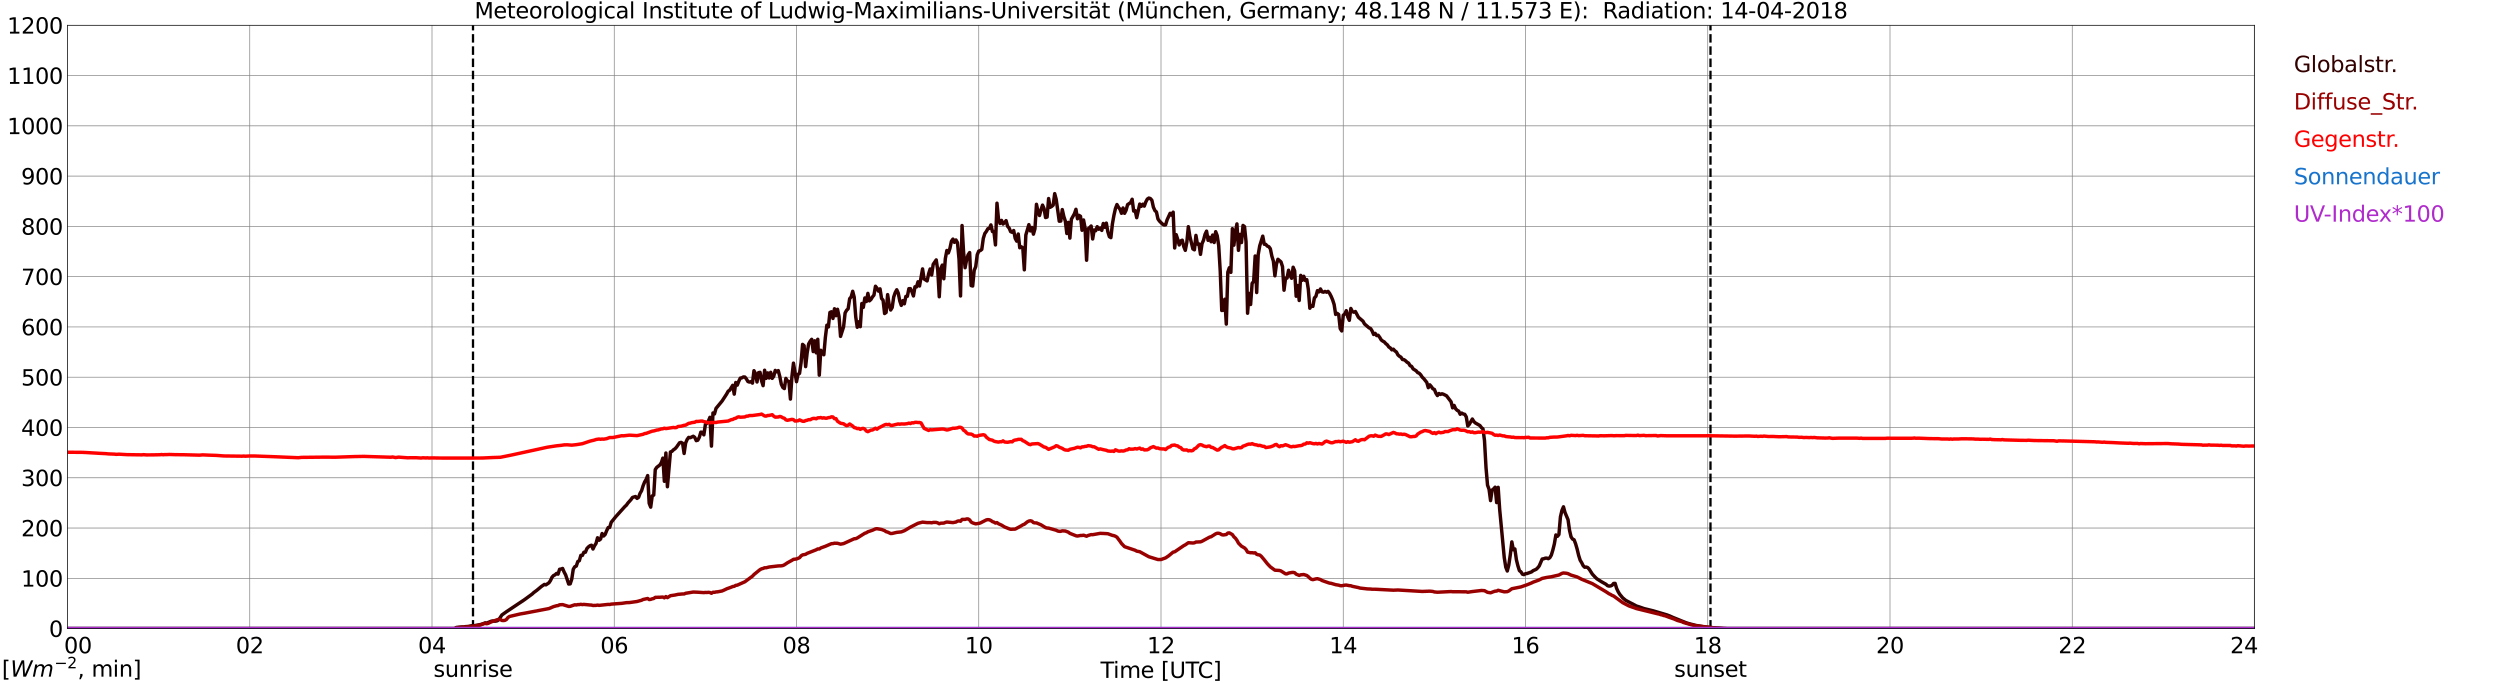 <?xml version="1.0" encoding="utf-8" standalone="no"?>
<!DOCTYPE svg PUBLIC "-//W3C//DTD SVG 1.1//EN"
  "http://www.w3.org/Graphics/SVG/1.1/DTD/svg11.dtd">
<svg xmlns:xlink="http://www.w3.org/1999/xlink" width="1085.4pt" height="296.64pt" viewBox="0 0 1085.4 296.64" xmlns="http://www.w3.org/2000/svg" version="1.1">
 <defs>
  <style type="text/css">*{stroke-linejoin: round; stroke-linecap: butt}</style>
 </defs>
 <g id="figure_1">
  <g id="patch_1">
   <path d="M 0 296.64 
L 1085.4 296.64 
L 1085.4 0 
L 0 0 
z
" style="fill: #ffffff"/>
  </g>
  <g id="axes_1">
   <g id="patch_2">
    <path d="M 29.306 272.909 
L 978.814 272.909 
L 978.814 10.976 
L 29.306 10.976 
z
" style="fill: #ffffff"/>
   </g>
   <g id="patch_3">
    <path d="M 978.814 272.909 
L 978.814 272.909 
L 978.814 10.976 
L 978.814 10.976 
z
" clip-path="url(#pcc2814932b)" style="fill: #d3d3d3; opacity: 0.25; stroke: #d3d3d3; stroke-linejoin: miter"/>
   </g>
   <g id="matplotlib.axis_1">
    <g id="xtick_1">
     <g id="line2d_1">
      <path d="M 29.306 272.909 
L 29.306 10.976 
" clip-path="url(#pcc2814932b)" style="fill: none; stroke: #808080; stroke-width: 0.3; stroke-linecap: square"/>
     </g>
     <g id="line2d_2"/>
     <g id="text_1">
      <!--    00 -->
      <g transform="translate(18.733 283.627) scale(0.095 -0.095)">
       <defs>
        <path id="DejaVuSans-20" transform="scale(0.016)"/>
        <path id="DejaVuSans-30" d="M 2034 4250 
Q 1547 4250 1301 3770 
Q 1056 3291 1056 2328 
Q 1056 1369 1301 889 
Q 1547 409 2034 409 
Q 2525 409 2770 889 
Q 3016 1369 3016 2328 
Q 3016 3291 2770 3770 
Q 2525 4250 2034 4250 
z
M 2034 4750 
Q 2819 4750 3233 4129 
Q 3647 3509 3647 2328 
Q 3647 1150 3233 529 
Q 2819 -91 2034 -91 
Q 1250 -91 836 529 
Q 422 1150 422 2328 
Q 422 3509 836 4129 
Q 1250 4750 2034 4750 
z
" transform="scale(0.016)"/>
       </defs>
       <use xlink:href="#DejaVuSans-20"/>
       <use xlink:href="#DejaVuSans-20" transform="translate(31.787 0)"/>
       <use xlink:href="#DejaVuSans-20" transform="translate(63.574 0)"/>
       <use xlink:href="#DejaVuSans-30" transform="translate(95.361 0)"/>
       <use xlink:href="#DejaVuSans-30" transform="translate(158.984 0)"/>
      </g>
     </g>
    </g>
    <g id="xtick_2">
     <g id="line2d_3">
      <path d="M 108.431 272.909 
L 108.431 10.976 
" clip-path="url(#pcc2814932b)" style="fill: none; stroke: #808080; stroke-width: 0.3; stroke-linecap: square"/>
     </g>
     <g id="line2d_4"/>
     <g id="text_2">
      <!-- 02 -->
      <g transform="translate(102.387 283.627) scale(0.095 -0.095)">
       <defs>
        <path id="DejaVuSans-32" d="M 1228 531 
L 3431 531 
L 3431 0 
L 469 0 
L 469 531 
Q 828 903 1448 1529 
Q 2069 2156 2228 2338 
Q 2531 2678 2651 2914 
Q 2772 3150 2772 3378 
Q 2772 3750 2511 3984 
Q 2250 4219 1831 4219 
Q 1534 4219 1204 4116 
Q 875 4013 500 3803 
L 500 4441 
Q 881 4594 1212 4672 
Q 1544 4750 1819 4750 
Q 2544 4750 2975 4387 
Q 3406 4025 3406 3419 
Q 3406 3131 3298 2873 
Q 3191 2616 2906 2266 
Q 2828 2175 2409 1742 
Q 1991 1309 1228 531 
z
" transform="scale(0.016)"/>
       </defs>
       <use xlink:href="#DejaVuSans-30"/>
       <use xlink:href="#DejaVuSans-32" transform="translate(63.623 0)"/>
      </g>
     </g>
    </g>
    <g id="xtick_3">
     <g id="line2d_5">
      <path d="M 187.557 272.909 
L 187.557 10.976 
" clip-path="url(#pcc2814932b)" style="fill: none; stroke: #808080; stroke-width: 0.3; stroke-linecap: square"/>
     </g>
     <g id="line2d_6"/>
     <g id="text_3">
      <!-- 04 -->
      <g transform="translate(181.513 283.627) scale(0.095 -0.095)">
       <defs>
        <path id="DejaVuSans-34" d="M 2419 4116 
L 825 1625 
L 2419 1625 
L 2419 4116 
z
M 2253 4666 
L 3047 4666 
L 3047 1625 
L 3713 1625 
L 3713 1100 
L 3047 1100 
L 3047 0 
L 2419 0 
L 2419 1100 
L 313 1100 
L 313 1709 
L 2253 4666 
z
" transform="scale(0.016)"/>
       </defs>
       <use xlink:href="#DejaVuSans-30"/>
       <use xlink:href="#DejaVuSans-34" transform="translate(63.623 0)"/>
      </g>
     </g>
    </g>
    <g id="xtick_4">
     <g id="line2d_7">
      <path d="M 266.683 272.909 
L 266.683 10.976 
" clip-path="url(#pcc2814932b)" style="fill: none; stroke: #808080; stroke-width: 0.3; stroke-linecap: square"/>
     </g>
     <g id="line2d_8"/>
     <g id="text_4">
      <!-- 06 -->
      <g transform="translate(260.638 283.627) scale(0.095 -0.095)">
       <defs>
        <path id="DejaVuSans-36" d="M 2113 2584 
Q 1688 2584 1439 2293 
Q 1191 2003 1191 1497 
Q 1191 994 1439 701 
Q 1688 409 2113 409 
Q 2538 409 2786 701 
Q 3034 994 3034 1497 
Q 3034 2003 2786 2293 
Q 2538 2584 2113 2584 
z
M 3366 4563 
L 3366 3988 
Q 3128 4100 2886 4159 
Q 2644 4219 2406 4219 
Q 1781 4219 1451 3797 
Q 1122 3375 1075 2522 
Q 1259 2794 1537 2939 
Q 1816 3084 2150 3084 
Q 2853 3084 3261 2657 
Q 3669 2231 3669 1497 
Q 3669 778 3244 343 
Q 2819 -91 2113 -91 
Q 1303 -91 875 529 
Q 447 1150 447 2328 
Q 447 3434 972 4092 
Q 1497 4750 2381 4750 
Q 2619 4750 2861 4703 
Q 3103 4656 3366 4563 
z
" transform="scale(0.016)"/>
       </defs>
       <use xlink:href="#DejaVuSans-30"/>
       <use xlink:href="#DejaVuSans-36" transform="translate(63.623 0)"/>
      </g>
     </g>
    </g>
    <g id="xtick_5">
     <g id="line2d_9">
      <path d="M 345.808 272.909 
L 345.808 10.976 
" clip-path="url(#pcc2814932b)" style="fill: none; stroke: #808080; stroke-width: 0.3; stroke-linecap: square"/>
     </g>
     <g id="line2d_10"/>
     <g id="text_5">
      <!-- 08 -->
      <g transform="translate(339.764 283.627) scale(0.095 -0.095)">
       <defs>
        <path id="DejaVuSans-38" d="M 2034 2216 
Q 1584 2216 1326 1975 
Q 1069 1734 1069 1313 
Q 1069 891 1326 650 
Q 1584 409 2034 409 
Q 2484 409 2743 651 
Q 3003 894 3003 1313 
Q 3003 1734 2745 1975 
Q 2488 2216 2034 2216 
z
M 1403 2484 
Q 997 2584 770 2862 
Q 544 3141 544 3541 
Q 544 4100 942 4425 
Q 1341 4750 2034 4750 
Q 2731 4750 3128 4425 
Q 3525 4100 3525 3541 
Q 3525 3141 3298 2862 
Q 3072 2584 2669 2484 
Q 3125 2378 3379 2068 
Q 3634 1759 3634 1313 
Q 3634 634 3220 271 
Q 2806 -91 2034 -91 
Q 1263 -91 848 271 
Q 434 634 434 1313 
Q 434 1759 690 2068 
Q 947 2378 1403 2484 
z
M 1172 3481 
Q 1172 3119 1398 2916 
Q 1625 2713 2034 2713 
Q 2441 2713 2670 2916 
Q 2900 3119 2900 3481 
Q 2900 3844 2670 4047 
Q 2441 4250 2034 4250 
Q 1625 4250 1398 4047 
Q 1172 3844 1172 3481 
z
" transform="scale(0.016)"/>
       </defs>
       <use xlink:href="#DejaVuSans-30"/>
       <use xlink:href="#DejaVuSans-38" transform="translate(63.623 0)"/>
      </g>
     </g>
    </g>
    <g id="xtick_6">
     <g id="line2d_11">
      <path d="M 424.934 272.909 
L 424.934 10.976 
" clip-path="url(#pcc2814932b)" style="fill: none; stroke: #808080; stroke-width: 0.3; stroke-linecap: square"/>
     </g>
     <g id="line2d_12"/>
     <g id="text_6">
      <!-- 10 -->
      <g transform="translate(418.89 283.627) scale(0.095 -0.095)">
       <defs>
        <path id="DejaVuSans-31" d="M 794 531 
L 1825 531 
L 1825 4091 
L 703 3866 
L 703 4441 
L 1819 4666 
L 2450 4666 
L 2450 531 
L 3481 531 
L 3481 0 
L 794 0 
L 794 531 
z
" transform="scale(0.016)"/>
       </defs>
       <use xlink:href="#DejaVuSans-31"/>
       <use xlink:href="#DejaVuSans-30" transform="translate(63.623 0)"/>
      </g>
     </g>
    </g>
    <g id="xtick_7">
     <g id="line2d_13">
      <path d="M 504.06 272.909 
L 504.06 10.976 
" clip-path="url(#pcc2814932b)" style="fill: none; stroke: #808080; stroke-width: 0.3; stroke-linecap: square"/>
     </g>
     <g id="line2d_14"/>
     <g id="text_7">
      <!-- 12 -->
      <g transform="translate(498.015 283.627) scale(0.095 -0.095)">
       <use xlink:href="#DejaVuSans-31"/>
       <use xlink:href="#DejaVuSans-32" transform="translate(63.623 0)"/>
      </g>
     </g>
    </g>
    <g id="xtick_8">
     <g id="line2d_15">
      <path d="M 583.185 272.909 
L 583.185 10.976 
" clip-path="url(#pcc2814932b)" style="fill: none; stroke: #808080; stroke-width: 0.3; stroke-linecap: square"/>
     </g>
     <g id="line2d_16"/>
     <g id="text_8">
      <!-- 14 -->
      <g transform="translate(577.141 283.627) scale(0.095 -0.095)">
       <use xlink:href="#DejaVuSans-31"/>
       <use xlink:href="#DejaVuSans-34" transform="translate(63.623 0)"/>
      </g>
     </g>
    </g>
    <g id="xtick_9">
     <g id="line2d_17">
      <path d="M 662.311 272.909 
L 662.311 10.976 
" clip-path="url(#pcc2814932b)" style="fill: none; stroke: #808080; stroke-width: 0.3; stroke-linecap: square"/>
     </g>
     <g id="line2d_18"/>
     <g id="text_9">
      <!-- 16 -->
      <g transform="translate(656.267 283.627) scale(0.095 -0.095)">
       <use xlink:href="#DejaVuSans-31"/>
       <use xlink:href="#DejaVuSans-36" transform="translate(63.623 0)"/>
      </g>
     </g>
    </g>
    <g id="xtick_10">
     <g id="line2d_19">
      <path d="M 741.437 272.909 
L 741.437 10.976 
" clip-path="url(#pcc2814932b)" style="fill: none; stroke: #808080; stroke-width: 0.3; stroke-linecap: square"/>
     </g>
     <g id="line2d_20"/>
     <g id="text_10">
      <!-- 18 -->
      <g transform="translate(735.392 283.627) scale(0.095 -0.095)">
       <use xlink:href="#DejaVuSans-31"/>
       <use xlink:href="#DejaVuSans-38" transform="translate(63.623 0)"/>
      </g>
     </g>
    </g>
    <g id="xtick_11">
     <g id="line2d_21">
      <path d="M 820.562 272.909 
L 820.562 10.976 
" clip-path="url(#pcc2814932b)" style="fill: none; stroke: #808080; stroke-width: 0.3; stroke-linecap: square"/>
     </g>
     <g id="line2d_22"/>
     <g id="text_11">
      <!-- 20 -->
      <g transform="translate(814.518 283.627) scale(0.095 -0.095)">
       <use xlink:href="#DejaVuSans-32"/>
       <use xlink:href="#DejaVuSans-30" transform="translate(63.623 0)"/>
      </g>
     </g>
    </g>
    <g id="xtick_12">
     <g id="line2d_23">
      <path d="M 899.688 272.909 
L 899.688 10.976 
" clip-path="url(#pcc2814932b)" style="fill: none; stroke: #808080; stroke-width: 0.3; stroke-linecap: square"/>
     </g>
     <g id="line2d_24"/>
     <g id="text_12">
      <!-- 22 -->
      <g transform="translate(893.644 283.627) scale(0.095 -0.095)">
       <use xlink:href="#DejaVuSans-32"/>
       <use xlink:href="#DejaVuSans-32" transform="translate(63.623 0)"/>
      </g>
     </g>
    </g>
    <g id="xtick_13">
     <g id="line2d_25">
      <path d="M 978.814 272.909 
L 978.814 10.976 
" clip-path="url(#pcc2814932b)" style="fill: none; stroke: #808080; stroke-width: 0.3; stroke-linecap: square"/>
     </g>
     <g id="line2d_26"/>
     <g id="text_13">
      <!-- 24    -->
      <g transform="translate(968.241 283.627) scale(0.095 -0.095)">
       <use xlink:href="#DejaVuSans-32"/>
       <use xlink:href="#DejaVuSans-34" transform="translate(63.623 0)"/>
       <use xlink:href="#DejaVuSans-20" transform="translate(127.246 0)"/>
       <use xlink:href="#DejaVuSans-20" transform="translate(159.033 0)"/>
       <use xlink:href="#DejaVuSans-20" transform="translate(190.82 0)"/>
      </g>
     </g>
    </g>
    <g id="text_14">
     <!-- Time [UTC] -->
     <g transform="translate(477.806 294.322) scale(0.095 -0.095)">
      <defs>
       <path id="DejaVuSans-54" d="M -19 4666 
L 3928 4666 
L 3928 4134 
L 2272 4134 
L 2272 0 
L 1638 0 
L 1638 4134 
L -19 4134 
L -19 4666 
z
" transform="scale(0.016)"/>
       <path id="DejaVuSans-69" d="M 603 3500 
L 1178 3500 
L 1178 0 
L 603 0 
L 603 3500 
z
M 603 4863 
L 1178 4863 
L 1178 4134 
L 603 4134 
L 603 4863 
z
" transform="scale(0.016)"/>
       <path id="DejaVuSans-6d" d="M 3328 2828 
Q 3544 3216 3844 3400 
Q 4144 3584 4550 3584 
Q 5097 3584 5394 3201 
Q 5691 2819 5691 2113 
L 5691 0 
L 5113 0 
L 5113 2094 
Q 5113 2597 4934 2840 
Q 4756 3084 4391 3084 
Q 3944 3084 3684 2787 
Q 3425 2491 3425 1978 
L 3425 0 
L 2847 0 
L 2847 2094 
Q 2847 2600 2669 2842 
Q 2491 3084 2119 3084 
Q 1678 3084 1418 2786 
Q 1159 2488 1159 1978 
L 1159 0 
L 581 0 
L 581 3500 
L 1159 3500 
L 1159 2956 
Q 1356 3278 1631 3431 
Q 1906 3584 2284 3584 
Q 2666 3584 2933 3390 
Q 3200 3197 3328 2828 
z
" transform="scale(0.016)"/>
       <path id="DejaVuSans-65" d="M 3597 1894 
L 3597 1613 
L 953 1613 
Q 991 1019 1311 708 
Q 1631 397 2203 397 
Q 2534 397 2845 478 
Q 3156 559 3463 722 
L 3463 178 
Q 3153 47 2828 -22 
Q 2503 -91 2169 -91 
Q 1331 -91 842 396 
Q 353 884 353 1716 
Q 353 2575 817 3079 
Q 1281 3584 2069 3584 
Q 2775 3584 3186 3129 
Q 3597 2675 3597 1894 
z
M 3022 2063 
Q 3016 2534 2758 2815 
Q 2500 3097 2075 3097 
Q 1594 3097 1305 2825 
Q 1016 2553 972 2059 
L 3022 2063 
z
" transform="scale(0.016)"/>
       <path id="DejaVuSans-5b" d="M 550 4863 
L 1875 4863 
L 1875 4416 
L 1125 4416 
L 1125 -397 
L 1875 -397 
L 1875 -844 
L 550 -844 
L 550 4863 
z
" transform="scale(0.016)"/>
       <path id="DejaVuSans-55" d="M 556 4666 
L 1191 4666 
L 1191 1831 
Q 1191 1081 1462 751 
Q 1734 422 2344 422 
Q 2950 422 3222 751 
Q 3494 1081 3494 1831 
L 3494 4666 
L 4128 4666 
L 4128 1753 
Q 4128 841 3676 375 
Q 3225 -91 2344 -91 
Q 1459 -91 1007 375 
Q 556 841 556 1753 
L 556 4666 
z
" transform="scale(0.016)"/>
       <path id="DejaVuSans-43" d="M 4122 4306 
L 4122 3641 
Q 3803 3938 3442 4084 
Q 3081 4231 2675 4231 
Q 1875 4231 1450 3742 
Q 1025 3253 1025 2328 
Q 1025 1406 1450 917 
Q 1875 428 2675 428 
Q 3081 428 3442 575 
Q 3803 722 4122 1019 
L 4122 359 
Q 3791 134 3420 21 
Q 3050 -91 2638 -91 
Q 1578 -91 968 557 
Q 359 1206 359 2328 
Q 359 3453 968 4101 
Q 1578 4750 2638 4750 
Q 3056 4750 3426 4639 
Q 3797 4528 4122 4306 
z
" transform="scale(0.016)"/>
       <path id="DejaVuSans-5d" d="M 1947 4863 
L 1947 -844 
L 622 -844 
L 622 -397 
L 1369 -397 
L 1369 4416 
L 622 4416 
L 622 4863 
L 1947 4863 
z
" transform="scale(0.016)"/>
      </defs>
      <use xlink:href="#DejaVuSans-54"/>
      <use xlink:href="#DejaVuSans-69" transform="translate(57.959 0)"/>
      <use xlink:href="#DejaVuSans-6d" transform="translate(85.742 0)"/>
      <use xlink:href="#DejaVuSans-65" transform="translate(183.154 0)"/>
      <use xlink:href="#DejaVuSans-20" transform="translate(244.678 0)"/>
      <use xlink:href="#DejaVuSans-5b" transform="translate(276.465 0)"/>
      <use xlink:href="#DejaVuSans-55" transform="translate(315.479 0)"/>
      <use xlink:href="#DejaVuSans-54" transform="translate(388.672 0)"/>
      <use xlink:href="#DejaVuSans-43" transform="translate(443.881 0)"/>
      <use xlink:href="#DejaVuSans-5d" transform="translate(513.705 0)"/>
     </g>
    </g>
   </g>
   <g id="matplotlib.axis_2">
    <g id="ytick_1">
     <g id="line2d_27">
      <path d="M 29.306 272.909 
L 978.814 272.909 
" clip-path="url(#pcc2814932b)" style="fill: none; stroke: #808080; stroke-width: 0.3; stroke-linecap: square"/>
     </g>
     <g id="line2d_28"/>
     <g id="text_15">
      <!-- 0 -->
      <g transform="translate(21.261 276.518) scale(0.095 -0.095)">
       <use xlink:href="#DejaVuSans-30"/>
      </g>
     </g>
    </g>
    <g id="ytick_2">
     <g id="line2d_29">
      <path d="M 29.306 251.081 
L 978.814 251.081 
" clip-path="url(#pcc2814932b)" style="fill: none; stroke: #808080; stroke-width: 0.3; stroke-linecap: square"/>
     </g>
     <g id="line2d_30"/>
     <g id="text_16">
      <!-- 100 -->
      <g transform="translate(9.173 254.69) scale(0.095 -0.095)">
       <use xlink:href="#DejaVuSans-31"/>
       <use xlink:href="#DejaVuSans-30" transform="translate(63.623 0)"/>
       <use xlink:href="#DejaVuSans-30" transform="translate(127.246 0)"/>
      </g>
     </g>
    </g>
    <g id="ytick_3">
     <g id="line2d_31">
      <path d="M 29.306 229.253 
L 978.814 229.253 
" clip-path="url(#pcc2814932b)" style="fill: none; stroke: #808080; stroke-width: 0.3; stroke-linecap: square"/>
     </g>
     <g id="line2d_32"/>
     <g id="text_17">
      <!-- 200 -->
      <g transform="translate(9.173 232.863) scale(0.095 -0.095)">
       <use xlink:href="#DejaVuSans-32"/>
       <use xlink:href="#DejaVuSans-30" transform="translate(63.623 0)"/>
       <use xlink:href="#DejaVuSans-30" transform="translate(127.246 0)"/>
      </g>
     </g>
    </g>
    <g id="ytick_4">
     <g id="line2d_33">
      <path d="M 29.306 207.426 
L 978.814 207.426 
" clip-path="url(#pcc2814932b)" style="fill: none; stroke: #808080; stroke-width: 0.3; stroke-linecap: square"/>
     </g>
     <g id="line2d_34"/>
     <g id="text_18">
      <!-- 300 -->
      <g transform="translate(9.173 211.035) scale(0.095 -0.095)">
       <defs>
        <path id="DejaVuSans-33" d="M 2597 2516 
Q 3050 2419 3304 2112 
Q 3559 1806 3559 1356 
Q 3559 666 3084 287 
Q 2609 -91 1734 -91 
Q 1441 -91 1130 -33 
Q 819 25 488 141 
L 488 750 
Q 750 597 1062 519 
Q 1375 441 1716 441 
Q 2309 441 2620 675 
Q 2931 909 2931 1356 
Q 2931 1769 2642 2001 
Q 2353 2234 1838 2234 
L 1294 2234 
L 1294 2753 
L 1863 2753 
Q 2328 2753 2575 2939 
Q 2822 3125 2822 3475 
Q 2822 3834 2567 4026 
Q 2313 4219 1838 4219 
Q 1578 4219 1281 4162 
Q 984 4106 628 3988 
L 628 4550 
Q 988 4650 1302 4700 
Q 1616 4750 1894 4750 
Q 2613 4750 3031 4423 
Q 3450 4097 3450 3541 
Q 3450 3153 3228 2886 
Q 3006 2619 2597 2516 
z
" transform="scale(0.016)"/>
       </defs>
       <use xlink:href="#DejaVuSans-33"/>
       <use xlink:href="#DejaVuSans-30" transform="translate(63.623 0)"/>
       <use xlink:href="#DejaVuSans-30" transform="translate(127.246 0)"/>
      </g>
     </g>
    </g>
    <g id="ytick_5">
     <g id="line2d_35">
      <path d="M 29.306 185.598 
L 978.814 185.598 
" clip-path="url(#pcc2814932b)" style="fill: none; stroke: #808080; stroke-width: 0.3; stroke-linecap: square"/>
     </g>
     <g id="line2d_36"/>
     <g id="text_19">
      <!-- 400 -->
      <g transform="translate(9.173 189.207) scale(0.095 -0.095)">
       <use xlink:href="#DejaVuSans-34"/>
       <use xlink:href="#DejaVuSans-30" transform="translate(63.623 0)"/>
       <use xlink:href="#DejaVuSans-30" transform="translate(127.246 0)"/>
      </g>
     </g>
    </g>
    <g id="ytick_6">
     <g id="line2d_37">
      <path d="M 29.306 163.77 
L 978.814 163.77 
" clip-path="url(#pcc2814932b)" style="fill: none; stroke: #808080; stroke-width: 0.3; stroke-linecap: square"/>
     </g>
     <g id="line2d_38"/>
     <g id="text_20">
      <!-- 500 -->
      <g transform="translate(9.173 167.379) scale(0.095 -0.095)">
       <defs>
        <path id="DejaVuSans-35" d="M 691 4666 
L 3169 4666 
L 3169 4134 
L 1269 4134 
L 1269 2991 
Q 1406 3038 1543 3061 
Q 1681 3084 1819 3084 
Q 2600 3084 3056 2656 
Q 3513 2228 3513 1497 
Q 3513 744 3044 326 
Q 2575 -91 1722 -91 
Q 1428 -91 1123 -41 
Q 819 9 494 109 
L 494 744 
Q 775 591 1075 516 
Q 1375 441 1709 441 
Q 2250 441 2565 725 
Q 2881 1009 2881 1497 
Q 2881 1984 2565 2268 
Q 2250 2553 1709 2553 
Q 1456 2553 1204 2497 
Q 953 2441 691 2322 
L 691 4666 
z
" transform="scale(0.016)"/>
       </defs>
       <use xlink:href="#DejaVuSans-35"/>
       <use xlink:href="#DejaVuSans-30" transform="translate(63.623 0)"/>
       <use xlink:href="#DejaVuSans-30" transform="translate(127.246 0)"/>
      </g>
     </g>
    </g>
    <g id="ytick_7">
     <g id="line2d_39">
      <path d="M 29.306 141.942 
L 978.814 141.942 
" clip-path="url(#pcc2814932b)" style="fill: none; stroke: #808080; stroke-width: 0.3; stroke-linecap: square"/>
     </g>
     <g id="line2d_40"/>
     <g id="text_21">
      <!-- 600 -->
      <g transform="translate(9.173 145.551) scale(0.095 -0.095)">
       <use xlink:href="#DejaVuSans-36"/>
       <use xlink:href="#DejaVuSans-30" transform="translate(63.623 0)"/>
       <use xlink:href="#DejaVuSans-30" transform="translate(127.246 0)"/>
      </g>
     </g>
    </g>
    <g id="ytick_8">
     <g id="line2d_41">
      <path d="M 29.306 120.114 
L 978.814 120.114 
" clip-path="url(#pcc2814932b)" style="fill: none; stroke: #808080; stroke-width: 0.3; stroke-linecap: square"/>
     </g>
     <g id="line2d_42"/>
     <g id="text_22">
      <!-- 700 -->
      <g transform="translate(9.173 123.724) scale(0.095 -0.095)">
       <defs>
        <path id="DejaVuSans-37" d="M 525 4666 
L 3525 4666 
L 3525 4397 
L 1831 0 
L 1172 0 
L 2766 4134 
L 525 4134 
L 525 4666 
z
" transform="scale(0.016)"/>
       </defs>
       <use xlink:href="#DejaVuSans-37"/>
       <use xlink:href="#DejaVuSans-30" transform="translate(63.623 0)"/>
       <use xlink:href="#DejaVuSans-30" transform="translate(127.246 0)"/>
      </g>
     </g>
    </g>
    <g id="ytick_9">
     <g id="line2d_43">
      <path d="M 29.306 98.287 
L 978.814 98.287 
" clip-path="url(#pcc2814932b)" style="fill: none; stroke: #808080; stroke-width: 0.3; stroke-linecap: square"/>
     </g>
     <g id="line2d_44"/>
     <g id="text_23">
      <!-- 800 -->
      <g transform="translate(9.173 101.896) scale(0.095 -0.095)">
       <use xlink:href="#DejaVuSans-38"/>
       <use xlink:href="#DejaVuSans-30" transform="translate(63.623 0)"/>
       <use xlink:href="#DejaVuSans-30" transform="translate(127.246 0)"/>
      </g>
     </g>
    </g>
    <g id="ytick_10">
     <g id="line2d_45">
      <path d="M 29.306 76.459 
L 978.814 76.459 
" clip-path="url(#pcc2814932b)" style="fill: none; stroke: #808080; stroke-width: 0.3; stroke-linecap: square"/>
     </g>
     <g id="line2d_46"/>
     <g id="text_24">
      <!-- 900 -->
      <g transform="translate(9.173 80.068) scale(0.095 -0.095)">
       <defs>
        <path id="DejaVuSans-39" d="M 703 97 
L 703 672 
Q 941 559 1184 500 
Q 1428 441 1663 441 
Q 2288 441 2617 861 
Q 2947 1281 2994 2138 
Q 2813 1869 2534 1725 
Q 2256 1581 1919 1581 
Q 1219 1581 811 2004 
Q 403 2428 403 3163 
Q 403 3881 828 4315 
Q 1253 4750 1959 4750 
Q 2769 4750 3195 4129 
Q 3622 3509 3622 2328 
Q 3622 1225 3098 567 
Q 2575 -91 1691 -91 
Q 1453 -91 1209 -44 
Q 966 3 703 97 
z
M 1959 2075 
Q 2384 2075 2632 2365 
Q 2881 2656 2881 3163 
Q 2881 3666 2632 3958 
Q 2384 4250 1959 4250 
Q 1534 4250 1286 3958 
Q 1038 3666 1038 3163 
Q 1038 2656 1286 2365 
Q 1534 2075 1959 2075 
z
" transform="scale(0.016)"/>
       </defs>
       <use xlink:href="#DejaVuSans-39"/>
       <use xlink:href="#DejaVuSans-30" transform="translate(63.623 0)"/>
       <use xlink:href="#DejaVuSans-30" transform="translate(127.246 0)"/>
      </g>
     </g>
    </g>
    <g id="ytick_11">
     <g id="line2d_47">
      <path d="M 29.306 54.631 
L 978.814 54.631 
" clip-path="url(#pcc2814932b)" style="fill: none; stroke: #808080; stroke-width: 0.3; stroke-linecap: square"/>
     </g>
     <g id="line2d_48"/>
     <g id="text_25">
      <!-- 1000 -->
      <g transform="translate(3.128 58.24) scale(0.095 -0.095)">
       <use xlink:href="#DejaVuSans-31"/>
       <use xlink:href="#DejaVuSans-30" transform="translate(63.623 0)"/>
       <use xlink:href="#DejaVuSans-30" transform="translate(127.246 0)"/>
       <use xlink:href="#DejaVuSans-30" transform="translate(190.869 0)"/>
      </g>
     </g>
    </g>
    <g id="ytick_12">
     <g id="line2d_49">
      <path d="M 29.306 32.803 
L 978.814 32.803 
" clip-path="url(#pcc2814932b)" style="fill: none; stroke: #808080; stroke-width: 0.3; stroke-linecap: square"/>
     </g>
     <g id="line2d_50"/>
     <g id="text_26">
      <!-- 1100 -->
      <g transform="translate(3.128 36.413) scale(0.095 -0.095)">
       <use xlink:href="#DejaVuSans-31"/>
       <use xlink:href="#DejaVuSans-31" transform="translate(63.623 0)"/>
       <use xlink:href="#DejaVuSans-30" transform="translate(127.246 0)"/>
       <use xlink:href="#DejaVuSans-30" transform="translate(190.869 0)"/>
      </g>
     </g>
    </g>
    <g id="ytick_13">
     <g id="line2d_51">
      <path d="M 29.306 10.976 
L 978.814 10.976 
" clip-path="url(#pcc2814932b)" style="fill: none; stroke: #808080; stroke-width: 0.3; stroke-linecap: square"/>
     </g>
     <g id="line2d_52"/>
     <g id="text_27">
      <!-- 1200 -->
      <g transform="translate(3.128 14.585) scale(0.095 -0.095)">
       <use xlink:href="#DejaVuSans-31"/>
       <use xlink:href="#DejaVuSans-32" transform="translate(63.623 0)"/>
       <use xlink:href="#DejaVuSans-30" transform="translate(127.246 0)"/>
       <use xlink:href="#DejaVuSans-30" transform="translate(190.869 0)"/>
      </g>
     </g>
    </g>
   </g>
   <g id="line2d_53">
    <path d="M 205.36 272.909 
L 205.36 10.976 
" clip-path="url(#pcc2814932b)" style="fill: none; stroke-dasharray: 3.7,1.6; stroke-dashoffset: 0; stroke: #000000"/>
   </g>
   <g id="line2d_54">
    <path d="M 742.624 272.909 
L 742.624 10.976 
" clip-path="url(#pcc2814932b)" style="fill: none; stroke-dasharray: 3.7,1.6; stroke-dashoffset: 0; stroke: #000000"/>
   </g>
   <g id="line2d_55">
    <path d="M 29.306 272.909 
L 197.448 272.909 
L 198.107 272.418 
L 200.085 272.232 
L 201.404 272.212 
L 202.063 272.066 
L 203.382 271.964 
L 204.701 271.695 
L 206.02 271.634 
L 208.657 271.136 
L 209.976 270.743 
L 210.635 270.414 
L 211.295 270.516 
L 213.273 269.711 
L 213.932 269.587 
L 214.592 269.689 
L 215.251 269.67 
L 215.91 269.504 
L 216.57 269.05 
L 217.889 267.002 
L 219.867 265.596 
L 227.779 260.305 
L 231.076 257.887 
L 231.736 257.267 
L 233.054 256.296 
L 235.033 254.641 
L 236.351 253.733 
L 237.011 253.919 
L 238.329 253.03 
L 238.989 252.059 
L 239.648 250.631 
L 240.308 249.887 
L 240.967 249.577 
L 241.626 248.957 
L 242.286 249.267 
L 242.945 247.159 
L 243.604 247.056 
L 244.264 246.807 
L 244.923 248.359 
L 245.583 249.619 
L 246.901 253.567 
L 247.561 253.484 
L 248.22 251.48 
L 248.88 247.18 
L 249.539 246.043 
L 250.198 245.775 
L 250.858 243.791 
L 251.517 243.439 
L 252.176 241.123 
L 252.836 241.145 
L 253.495 239.759 
L 254.155 239.759 
L 254.814 238.148 
L 255.473 237.445 
L 256.133 236.948 
L 256.792 236.721 
L 257.451 238.353 
L 258.111 236.948 
L 258.77 235.935 
L 259.43 233.477 
L 260.089 234.551 
L 260.748 234.055 
L 261.408 231.637 
L 262.067 232.711 
L 262.726 232.049 
L 263.386 230.397 
L 264.045 229.052 
L 264.705 228.97 
L 265.364 226.758 
L 267.342 224.318 
L 271.298 219.915 
L 271.958 219.317 
L 272.617 218.387 
L 273.936 216.918 
L 274.595 215.969 
L 275.914 215.576 
L 276.573 216.381 
L 277.233 215.947 
L 277.892 214.17 
L 278.552 213.053 
L 279.211 210.905 
L 279.87 209.25 
L 280.53 208.155 
L 281.189 206.48 
L 281.849 218.51 
L 282.508 220.184 
L 283.167 215.308 
L 283.827 214.934 
L 284.486 203.876 
L 285.145 202.905 
L 286.464 201.892 
L 287.124 200.879 
L 287.783 198.895 
L 288.442 208.96 
L 289.102 196.682 
L 289.761 211.317 
L 291.08 196.228 
L 291.739 195.959 
L 292.399 195.278 
L 293.058 194.844 
L 293.717 194.119 
L 295.036 192.238 
L 295.696 192.074 
L 296.355 192.425 
L 297.014 196.87 
L 297.674 192.321 
L 298.333 190.793 
L 298.992 189.902 
L 299.652 190.048 
L 300.971 189.407 
L 301.63 189.883 
L 302.289 191.308 
L 302.949 191.103 
L 303.608 189.883 
L 304.267 187.63 
L 304.927 187.671 
L 305.586 188.787 
L 306.246 184.343 
L 306.905 183.764 
L 307.564 182.793 
L 308.224 181.18 
L 308.883 193.685 
L 309.543 179.298 
L 310.202 179.713 
L 310.861 177.314 
L 313.499 174.112 
L 315.477 171.074 
L 316.136 169.853 
L 316.796 169.419 
L 318.114 167.291 
L 318.774 171.113 
L 319.433 166.071 
L 320.093 167.208 
L 320.752 165.512 
L 321.411 164.169 
L 322.071 164.045 
L 322.73 163.652 
L 323.39 163.694 
L 324.049 164.499 
L 324.708 165.636 
L 325.368 165.885 
L 326.027 165.697 
L 326.686 166.339 
L 327.346 160.943 
L 328.005 162.225 
L 328.665 165.844 
L 329.324 161.792 
L 329.983 161.668 
L 330.643 165.368 
L 331.302 167.435 
L 331.961 160.738 
L 332.621 164.272 
L 333.28 161.895 
L 333.94 164.106 
L 334.599 161.646 
L 335.258 164.272 
L 335.918 163.362 
L 336.577 160.821 
L 337.236 161.419 
L 337.896 160.902 
L 338.555 163.467 
L 339.215 166.815 
L 339.874 168.221 
L 340.533 168.697 
L 341.193 164.292 
L 341.852 165.409 
L 342.512 165.595 
L 343.171 173.263 
L 343.83 163.384 
L 344.49 157.658 
L 345.808 165.719 
L 346.468 162.515 
L 347.127 162.102 
L 347.787 157.492 
L 348.446 149.514 
L 349.105 150.093 
L 349.765 159.167 
L 350.424 153.256 
L 351.083 149.327 
L 351.743 148.17 
L 352.402 147.323 
L 353.062 152.636 
L 353.721 147.962 
L 354.38 153.192 
L 355.04 147.301 
L 355.699 162.888 
L 356.359 152.077 
L 357.677 154.02 
L 358.337 146.496 
L 358.996 141.183 
L 359.655 141.949 
L 360.315 135.665 
L 360.974 135.355 
L 361.634 138.269 
L 362.293 134.052 
L 362.952 137.07 
L 363.612 134.279 
L 364.271 137.38 
L 364.93 146.041 
L 366.249 141.885 
L 366.909 135.872 
L 367.568 134.693 
L 368.227 134.073 
L 368.887 129.671 
L 369.546 128.905 
L 370.206 126.466 
L 370.865 129.029 
L 371.524 137.566 
L 372.184 142.093 
L 372.843 139.696 
L 373.502 141.824 
L 374.162 131.779 
L 374.821 133.432 
L 375.481 129.361 
L 376.14 130.91 
L 376.799 127.377 
L 377.459 130.62 
L 378.118 130.022 
L 378.777 128.926 
L 379.437 128.119 
L 380.096 124.275 
L 380.756 125.122 
L 381.415 126.405 
L 382.074 125.412 
L 382.734 129.588 
L 383.393 130.31 
L 384.053 136.119 
L 384.712 135.643 
L 385.371 127.914 
L 386.031 132.275 
L 386.69 134.591 
L 387.349 133.515 
L 388.009 128.968 
L 388.668 127.025 
L 389.328 125.805 
L 389.987 127.272 
L 390.646 130.662 
L 391.306 132.585 
L 391.965 130.537 
L 392.624 131.901 
L 393.284 128.699 
L 393.943 128.636 
L 394.603 125.329 
L 395.262 125.309 
L 395.921 126.652 
L 396.581 128.492 
L 397.24 124.502 
L 397.899 124.585 
L 398.559 122.332 
L 399.218 124.172 
L 400.537 116.751 
L 401.196 121.112 
L 402.515 121.961 
L 403.175 118.859 
L 403.834 116.773 
L 404.493 119.377 
L 405.153 114.767 
L 406.471 112.844 
L 407.131 117.351 
L 407.79 128.843 
L 408.45 116.585 
L 409.109 115.098 
L 409.768 121.029 
L 410.428 112.265 
L 411.087 108.751 
L 411.746 109.805 
L 412.406 107.884 
L 413.065 104.741 
L 413.725 103.811 
L 414.384 105.217 
L 415.043 104.185 
L 415.703 105.361 
L 416.362 112.514 
L 417.022 128.492 
L 417.681 97.92 
L 418.34 109.412 
L 419 116.234 
L 419.659 112.802 
L 420.318 110.633 
L 420.978 109.661 
L 421.637 123.987 
L 422.297 124.172 
L 422.956 117.393 
L 423.615 115.779 
L 424.275 110.591 
L 424.934 109.022 
L 425.593 108.792 
L 426.253 108.277 
L 426.912 103.501 
L 427.572 101.373 
L 428.231 100.485 
L 428.89 99.306 
L 429.55 99.14 
L 430.209 97.652 
L 430.869 100.524 
L 431.528 100.546 
L 432.187 106.332 
L 432.847 88.226 
L 433.506 95.067 
L 434.165 97.032 
L 434.825 95.689 
L 435.484 97.259 
L 436.144 96.639 
L 436.803 95.792 
L 437.462 98.271 
L 438.122 99.016 
L 438.781 100.566 
L 439.44 100.856 
L 440.1 100.092 
L 440.759 103.482 
L 441.419 104.7 
L 442.078 101.6 
L 442.737 107.574 
L 443.397 107.14 
L 444.056 107.594 
L 444.716 117.144 
L 445.375 102.035 
L 446.694 97.527 
L 447.353 100.256 
L 448.012 98.747 
L 448.672 101.661 
L 449.331 99.326 
L 449.991 88.702 
L 450.65 91.802 
L 451.309 93.559 
L 451.969 91.038 
L 452.628 89.054 
L 453.287 90.562 
L 453.947 94.447 
L 454.606 94.242 
L 455.266 86.201 
L 455.925 90.003 
L 456.584 89.632 
L 457.244 89.073 
L 457.903 84.072 
L 458.563 86.572 
L 459.881 96.041 
L 460.541 95.977 
L 461.2 90.996 
L 461.859 93.952 
L 462.519 95.977 
L 463.178 101.373 
L 463.838 96.556 
L 464.497 103.377 
L 465.156 95.15 
L 466.475 92.795 
L 467.134 90.872 
L 467.794 94.986 
L 468.453 93.498 
L 469.113 93.91 
L 469.772 99.967 
L 470.431 95.501 
L 471.091 98.996 
L 471.75 112.99 
L 472.409 99.348 
L 473.069 98.85 
L 473.728 98.127 
L 474.388 103.75 
L 475.047 99.843 
L 475.706 100.173 
L 476.366 98.418 
L 477.025 99.533 
L 477.685 98.996 
L 478.344 100.029 
L 479.003 97.032 
L 479.663 98.686 
L 480.322 96.866 
L 480.981 100.629 
L 481.641 102.757 
L 482.3 103.172 
L 482.96 97.217 
L 483.619 93.498 
L 484.278 90.542 
L 484.938 88.805 
L 485.597 89.983 
L 486.256 90.852 
L 486.916 92.609 
L 487.575 90.293 
L 488.235 92.609 
L 488.894 91.287 
L 489.553 88.846 
L 490.872 87.958 
L 491.532 86.511 
L 492.191 91.636 
L 492.85 91.45 
L 493.51 94.511 
L 494.828 88.597 
L 495.488 89.591 
L 496.147 88.661 
L 496.807 89.488 
L 497.466 87.668 
L 498.125 86.428 
L 498.785 85.993 
L 499.444 86.201 
L 500.103 86.965 
L 500.763 89.983 
L 501.422 91.431 
L 502.082 92.029 
L 502.741 95.067 
L 503.4 95.999 
L 504.719 97.3 
L 505.379 97.693 
L 506.038 97.632 
L 506.697 95.482 
L 508.016 92.609 
L 508.675 93.434 
L 509.335 92.112 
L 509.994 107.657 
L 510.654 101.888 
L 511.313 103.894 
L 511.972 106.354 
L 512.632 104.597 
L 513.291 104.287 
L 513.95 107.077 
L 514.61 108.69 
L 515.269 105.217 
L 515.929 98.418 
L 516.588 102.613 
L 517.907 108.07 
L 518.566 108.463 
L 519.226 102.2 
L 519.885 106.022 
L 520.544 105.92 
L 521.204 110.425 
L 521.863 105.817 
L 522.522 104.287 
L 523.182 101.744 
L 523.841 100.36 
L 524.501 104.348 
L 525.16 103.026 
L 525.819 104.949 
L 526.479 102.054 
L 527.138 105.278 
L 527.797 100.587 
L 528.457 102.323 
L 529.116 106.642 
L 529.776 117.744 
L 530.435 134.796 
L 531.094 134.693 
L 531.754 129.917 
L 532.413 140.709 
L 533.073 118.157 
L 533.732 116.234 
L 534.391 118.239 
L 535.051 99.284 
L 535.71 106.437 
L 536.369 100.731 
L 537.029 97.217 
L 537.688 108.69 
L 538.348 101.766 
L 539.007 105.3 
L 539.666 97.879 
L 540.326 98.418 
L 540.985 105.01 
L 541.644 135.994 
L 542.304 127.396 
L 542.963 132.192 
L 543.623 123.013 
L 544.282 122.188 
L 544.941 111.15 
L 545.601 127.003 
L 546.26 110.571 
L 546.919 106.747 
L 548.238 102.53 
L 548.898 106.044 
L 549.557 106.105 
L 550.216 106.85 
L 550.876 107.099 
L 551.535 108.007 
L 552.195 111.233 
L 552.854 113.383 
L 553.513 119.748 
L 554.173 114.747 
L 554.832 112.575 
L 556.151 113.693 
L 556.81 115.76 
L 557.47 125.991 
L 558.129 120.802 
L 558.788 120.741 
L 559.448 117.329 
L 560.107 119.687 
L 560.766 120.824 
L 561.426 116.028 
L 562.085 117.578 
L 562.745 128.616 
L 563.404 123.965 
L 564.063 130.456 
L 564.723 119.562 
L 565.382 121.69 
L 566.042 119.955 
L 566.701 121.773 
L 567.36 121.422 
L 568.02 125.619 
L 568.679 133.824 
L 569.338 132.709 
L 569.998 133.019 
L 570.657 129.361 
L 571.317 128.658 
L 571.976 126.198 
L 572.635 126.715 
L 573.295 125.454 
L 573.954 126.693 
L 574.613 126.859 
L 575.273 126.527 
L 575.932 126.859 
L 576.592 126.508 
L 577.251 127.355 
L 577.91 128.616 
L 578.57 130.186 
L 579.229 132.211 
L 579.889 136.511 
L 580.548 136.057 
L 581.207 136.553 
L 581.867 142.671 
L 582.526 143.684 
L 583.185 136.863 
L 583.845 136.346 
L 584.504 134.879 
L 585.164 137.629 
L 585.823 139.074 
L 586.482 133.927 
L 587.142 135.272 
L 587.801 135.54 
L 588.46 135.252 
L 589.779 137.751 
L 591.757 139.447 
L 592.417 140.646 
L 594.395 142.342 
L 595.054 142.61 
L 595.714 143.684 
L 596.373 145.214 
L 597.032 144.738 
L 597.692 145.69 
L 598.351 145.566 
L 599.011 146.454 
L 599.67 147.569 
L 600.329 148.087 
L 600.989 148.438 
L 601.648 149.183 
L 602.307 149.7 
L 602.967 150.649 
L 603.626 151.064 
L 604.286 151.891 
L 604.945 151.601 
L 605.604 152.345 
L 606.264 152.821 
L 606.923 154.081 
L 607.582 154.681 
L 608.242 155.074 
L 608.901 156.087 
L 609.561 156.148 
L 610.22 156.624 
L 610.879 157.265 
L 611.539 157.636 
L 612.198 158.754 
L 612.858 159.064 
L 613.517 160.16 
L 614.836 160.985 
L 615.495 161.771 
L 616.154 162.039 
L 616.814 162.722 
L 617.473 163.755 
L 618.133 164.375 
L 619.451 166.029 
L 620.111 168.304 
L 620.77 167.083 
L 621.429 167.847 
L 622.089 168.799 
L 622.748 169.068 
L 623.408 170.681 
L 624.067 171.735 
L 624.726 170.844 
L 625.386 171.237 
L 626.045 170.969 
L 626.705 171.176 
L 628.023 171.838 
L 630.001 174.442 
L 630.661 177.067 
L 631.32 176.033 
L 631.98 177.46 
L 632.639 178.141 
L 633.298 178.473 
L 633.958 179.857 
L 634.617 179.34 
L 635.276 179.733 
L 635.936 179.879 
L 636.595 181.014 
L 637.255 184.943 
L 637.914 184.218 
L 639.233 181.924 
L 639.892 183.02 
L 640.552 183.64 
L 642.53 184.755 
L 643.189 185.646 
L 643.848 186.202 
L 644.508 191.266 
L 645.167 203.029 
L 645.827 210.636 
L 646.486 212.433 
L 647.145 217.333 
L 647.805 212.784 
L 648.464 212.269 
L 649.123 211.525 
L 649.783 218.2 
L 650.442 211.586 
L 651.102 221.218 
L 653.08 242.033 
L 653.739 246.229 
L 654.399 247.903 
L 655.058 245.321 
L 655.717 240.835 
L 656.377 235.273 
L 657.036 238.685 
L 657.695 238.334 
L 658.355 243.005 
L 659.014 245.672 
L 659.674 247.759 
L 660.333 248.276 
L 660.992 249.289 
L 661.652 249.475 
L 662.311 249.082 
L 662.97 248.999 
L 664.949 248.296 
L 665.608 247.759 
L 666.927 247.18 
L 667.586 246.561 
L 668.246 245.755 
L 669.564 242.695 
L 670.224 242.592 
L 670.883 242.343 
L 671.542 242.302 
L 672.202 242.551 
L 672.861 242.136 
L 673.521 240.999 
L 674.18 238.809 
L 674.839 236.142 
L 675.499 232.257 
L 676.158 232.855 
L 676.817 232.091 
L 677.477 224.401 
L 678.136 221.59 
L 678.796 220.04 
L 679.455 222.5 
L 680.774 225.621 
L 681.433 230.273 
L 682.092 233.084 
L 682.752 234.055 
L 683.411 234.365 
L 684.071 236.122 
L 684.73 238.395 
L 685.389 241.145 
L 686.049 243.232 
L 686.708 244.308 
L 687.368 245.631 
L 688.027 246.27 
L 688.686 246.187 
L 689.346 246.436 
L 690.005 247.18 
L 691.324 249.248 
L 692.643 250.673 
L 693.302 251.293 
L 695.28 252.554 
L 697.258 253.67 
L 697.918 254.27 
L 698.577 254.456 
L 699.236 254.394 
L 699.896 254.104 
L 700.555 253.318 
L 701.215 253.277 
L 701.874 255.468 
L 702.533 256.874 
L 703.193 257.97 
L 704.511 259.561 
L 705.83 260.657 
L 710.446 263.097 
L 711.765 263.51 
L 713.743 264.213 
L 717.699 265.184 
L 723.633 266.941 
L 724.952 267.437 
L 726.271 268.037 
L 732.205 270.434 
L 733.524 270.826 
L 736.162 271.51 
L 740.118 272.212 
L 744.074 272.564 
L 748.69 272.894 
L 753.965 272.909 
L 978.154 272.909 
L 978.154 272.909 
" clip-path="url(#pcc2814932b)" style="fill: none; stroke: #330000; stroke-width: 1.5; stroke-linecap: square"/>
   </g>
   <g id="line2d_56">
    <path d="M 29.306 272.909 
L 197.448 272.909 
L 198.107 272.566 
L 200.745 272.315 
L 204.701 271.979 
L 206.679 271.684 
L 208.657 271.35 
L 209.976 270.761 
L 210.635 270.678 
L 211.295 270.805 
L 211.954 270.637 
L 213.273 270.006 
L 215.91 269.041 
L 216.57 268.873 
L 217.229 268.956 
L 217.889 269.377 
L 218.548 269.419 
L 219.207 269.333 
L 219.867 268.956 
L 220.526 268.118 
L 221.186 267.655 
L 225.801 266.563 
L 227.779 266.227 
L 238.329 264.213 
L 240.308 263.374 
L 241.626 262.997 
L 242.286 262.912 
L 242.945 262.576 
L 244.264 262.493 
L 246.901 263.289 
L 247.561 263.248 
L 249.539 262.576 
L 250.198 262.661 
L 250.858 262.493 
L 251.517 262.493 
L 252.176 262.366 
L 252.836 262.493 
L 253.495 262.407 
L 256.133 262.661 
L 256.792 262.702 
L 257.451 262.87 
L 258.77 262.829 
L 259.43 262.702 
L 260.089 262.829 
L 264.045 262.407 
L 264.705 262.451 
L 265.364 262.283 
L 269.98 261.947 
L 271.958 261.652 
L 273.277 261.611 
L 276.573 261.148 
L 278.552 260.602 
L 279.211 260.268 
L 281.189 259.847 
L 281.849 260.31 
L 282.508 260.225 
L 283.167 259.974 
L 283.827 259.847 
L 284.486 259.345 
L 286.464 259.301 
L 287.783 259.218 
L 288.442 259.555 
L 289.102 259.009 
L 289.761 259.469 
L 291.08 258.631 
L 293.058 258.337 
L 294.377 258.042 
L 296.355 257.874 
L 297.014 257.874 
L 297.674 257.581 
L 300.971 257.036 
L 302.949 257.119 
L 305.586 257.287 
L 306.246 257.204 
L 306.905 257.245 
L 307.564 257.162 
L 308.224 257.245 
L 308.883 257.581 
L 309.543 257.119 
L 310.202 257.162 
L 310.861 256.994 
L 311.521 256.951 
L 312.839 256.7 
L 313.499 256.573 
L 314.818 255.986 
L 315.477 255.65 
L 317.455 254.936 
L 318.114 254.643 
L 318.774 254.558 
L 319.433 254.139 
L 320.093 254.054 
L 321.411 253.467 
L 323.39 252.585 
L 326.686 250.151 
L 327.346 249.437 
L 329.983 247.296 
L 330.643 246.96 
L 331.302 246.794 
L 331.961 246.499 
L 332.621 246.499 
L 333.94 246.163 
L 337.896 245.703 
L 339.215 245.659 
L 339.874 245.535 
L 340.533 245.24 
L 341.852 244.358 
L 343.83 243.267 
L 344.49 242.848 
L 345.808 242.68 
L 347.127 242.134 
L 347.787 241.337 
L 348.446 240.916 
L 349.765 240.665 
L 350.424 240.246 
L 354.38 238.692 
L 355.04 238.314 
L 355.699 238.355 
L 356.359 237.895 
L 358.337 237.181 
L 360.974 236.046 
L 361.634 236.005 
L 362.293 235.837 
L 363.612 235.88 
L 364.93 236.258 
L 366.249 236.005 
L 370.865 233.907 
L 371.524 233.863 
L 372.184 233.571 
L 375.481 231.515 
L 376.14 231.303 
L 376.799 230.884 
L 378.777 230.212 
L 380.096 229.624 
L 380.756 229.541 
L 382.734 229.878 
L 384.053 230.38 
L 384.712 230.842 
L 385.371 231.01 
L 386.69 231.639 
L 387.349 231.598 
L 389.328 231.135 
L 391.306 230.925 
L 392.624 230.423 
L 395.262 228.869 
L 398.559 227.191 
L 400.537 226.686 
L 402.515 226.896 
L 403.834 226.896 
L 404.493 226.981 
L 405.153 226.813 
L 406.471 226.813 
L 407.131 227.022 
L 407.79 227.4 
L 408.45 227.149 
L 409.768 227.105 
L 410.428 226.813 
L 411.087 226.645 
L 413.725 226.896 
L 415.043 226.645 
L 415.703 226.267 
L 416.362 226.141 
L 417.022 226.309 
L 417.681 225.512 
L 419 225.512 
L 419.659 225.3 
L 420.318 225.3 
L 420.978 225.722 
L 421.637 226.645 
L 422.297 227.022 
L 423.615 227.442 
L 424.934 227.232 
L 425.593 227.064 
L 428.231 225.722 
L 428.89 225.595 
L 429.55 225.678 
L 430.209 225.973 
L 430.869 226.477 
L 431.528 226.686 
L 432.187 227.105 
L 432.847 226.896 
L 433.506 227.4 
L 434.825 227.987 
L 436.144 228.786 
L 438.122 229.583 
L 438.781 229.792 
L 440.759 229.709 
L 443.397 228.282 
L 444.056 227.861 
L 444.716 227.61 
L 446.034 226.56 
L 446.694 226.224 
L 447.353 226.099 
L 448.012 226.267 
L 448.672 226.896 
L 449.331 227.022 
L 449.991 227.022 
L 451.969 227.861 
L 453.947 229.079 
L 454.606 229.247 
L 455.266 229.288 
L 458.563 230.212 
L 459.222 230.548 
L 459.881 230.674 
L 460.541 230.674 
L 461.2 230.465 
L 462.519 230.548 
L 463.838 231.052 
L 464.497 231.556 
L 467.134 232.606 
L 467.794 232.73 
L 469.113 232.479 
L 469.772 232.479 
L 470.431 232.353 
L 471.75 232.816 
L 472.409 232.479 
L 473.728 232.102 
L 474.388 232.143 
L 477.685 231.556 
L 479.663 231.639 
L 480.981 231.724 
L 482.96 232.438 
L 483.619 232.562 
L 484.278 232.816 
L 484.938 233.235 
L 486.256 234.998 
L 486.916 235.963 
L 488.235 237.349 
L 492.85 238.901 
L 493.51 239.279 
L 494.828 239.532 
L 498.785 241.715 
L 502.741 242.931 
L 504.06 242.931 
L 506.038 242.217 
L 507.357 241.337 
L 509.335 239.7 
L 509.994 239.573 
L 513.95 236.886 
L 514.61 236.55 
L 515.929 235.627 
L 517.907 235.754 
L 518.566 235.668 
L 519.226 235.334 
L 521.204 235.249 
L 521.863 234.998 
L 525.16 233.193 
L 525.819 233.025 
L 527.797 231.766 
L 528.457 231.515 
L 529.116 231.515 
L 529.776 231.724 
L 530.435 232.143 
L 531.094 232.27 
L 532.413 232.06 
L 533.073 231.43 
L 533.732 231.347 
L 535.051 232.102 
L 535.71 233.067 
L 536.369 233.654 
L 537.029 234.577 
L 537.688 235.795 
L 539.007 237.137 
L 540.326 237.895 
L 540.985 238.565 
L 541.644 239.7 
L 542.963 239.993 
L 543.623 239.951 
L 544.282 240.078 
L 544.941 239.993 
L 545.601 240.665 
L 546.26 240.874 
L 546.919 240.957 
L 547.579 241.503 
L 548.898 243.057 
L 550.216 244.736 
L 551.535 246.122 
L 553.513 247.549 
L 555.491 247.674 
L 556.151 247.885 
L 558.129 249.143 
L 558.788 249.143 
L 559.448 248.809 
L 560.766 248.556 
L 561.426 248.514 
L 562.085 248.641 
L 562.745 249.269 
L 564.063 249.815 
L 564.723 249.564 
L 566.042 249.437 
L 567.36 249.857 
L 568.02 250.361 
L 568.679 251.033 
L 569.338 251.494 
L 569.998 251.662 
L 571.317 251.326 
L 571.976 251.243 
L 573.295 251.62 
L 573.954 252.039 
L 576.592 252.963 
L 577.251 253.174 
L 577.91 253.257 
L 579.889 253.844 
L 581.207 254.054 
L 581.867 254.266 
L 582.526 254.307 
L 583.845 254.054 
L 584.504 254.013 
L 585.823 254.266 
L 586.482 254.307 
L 587.142 254.558 
L 589.779 255.104 
L 590.439 255.313 
L 593.736 255.691 
L 595.054 255.735 
L 595.714 255.818 
L 597.032 255.818 
L 604.945 256.237 
L 606.923 256.154 
L 617.473 256.782 
L 620.77 256.658 
L 622.089 256.782 
L 622.748 256.994 
L 624.067 257.119 
L 630.001 256.826 
L 630.661 256.909 
L 631.98 256.909 
L 633.298 256.909 
L 636.595 256.951 
L 637.255 257.119 
L 639.233 256.826 
L 643.189 256.363 
L 644.508 256.448 
L 645.827 257.162 
L 647.145 257.372 
L 648.464 256.868 
L 649.123 256.658 
L 649.783 256.617 
L 650.442 256.28 
L 653.08 256.951 
L 654.399 256.868 
L 655.058 256.573 
L 656.377 255.608 
L 660.333 254.811 
L 662.97 253.888 
L 664.949 253.089 
L 665.608 252.753 
L 667.586 252.039 
L 668.246 251.788 
L 669.564 251.116 
L 671.542 250.697 
L 673.521 250.402 
L 676.817 249.647 
L 678.136 248.933 
L 678.796 248.765 
L 680.114 248.892 
L 680.774 249.06 
L 682.092 249.688 
L 684.73 250.487 
L 686.708 251.494 
L 691.324 253.384 
L 697.258 256.909 
L 698.577 257.791 
L 699.236 258.086 
L 699.896 258.505 
L 700.555 258.756 
L 701.874 259.723 
L 704.511 261.652 
L 707.149 263.038 
L 710.446 264.213 
L 719.677 266.481 
L 720.337 266.605 
L 720.996 266.858 
L 721.655 266.985 
L 722.315 267.236 
L 722.974 267.362 
L 724.293 267.864 
L 726.93 268.788 
L 728.249 269.377 
L 730.227 269.923 
L 730.887 270.259 
L 734.184 271.224 
L 736.162 271.643 
L 744.734 272.651 
L 750.009 272.909 
L 978.154 272.909 
L 978.154 272.909 
" clip-path="url(#pcc2814932b)" style="fill: none; stroke: #990000; stroke-width: 1.5; stroke-linecap: square"/>
   </g>
   <g id="line2d_57">
    <path d="M 29.306 196.344 
L 35.9 196.4 
L 37.218 196.461 
L 43.812 196.848 
L 45.79 196.939 
L 47.109 197.064 
L 49.747 197.169 
L 50.406 197.263 
L 51.725 197.188 
L 55.022 197.383 
L 58.978 197.446 
L 61.615 197.481 
L 62.275 197.4 
L 63.594 197.505 
L 66.231 197.492 
L 69.528 197.422 
L 70.187 197.335 
L 70.847 197.45 
L 71.506 197.354 
L 72.166 197.383 
L 73.484 197.313 
L 76.122 197.396 
L 80.078 197.437 
L 86.672 197.61 
L 87.991 197.487 
L 90.628 197.605 
L 93.925 197.714 
L 97.222 197.957 
L 105.135 198.059 
L 105.794 197.992 
L 106.453 198.07 
L 108.431 197.965 
L 110.41 197.97 
L 118.322 198.256 
L 129.532 198.723 
L 130.85 198.574 
L 141.4 198.461 
L 145.357 198.507 
L 153.929 198.221 
L 155.907 198.188 
L 157.885 198.144 
L 169.754 198.515 
L 170.413 198.387 
L 171.732 198.662 
L 173.051 198.465 
L 177.007 198.758 
L 178.326 198.714 
L 180.963 198.742 
L 182.282 198.828 
L 182.941 198.845 
L 183.601 198.749 
L 184.92 198.828 
L 185.579 198.76 
L 186.238 198.862 
L 187.557 198.797 
L 190.195 198.856 
L 196.129 198.884 
L 209.317 198.856 
L 213.932 198.642 
L 217.229 198.537 
L 221.845 197.607 
L 237.67 194.154 
L 241.626 193.554 
L 243.604 193.351 
L 244.923 193.15 
L 246.242 193.117 
L 248.22 193.268 
L 250.198 193.058 
L 252.836 192.639 
L 256.133 191.531 
L 258.111 191.048 
L 258.77 190.808 
L 260.089 190.607 
L 260.748 190.725 
L 261.408 190.605 
L 262.067 190.679 
L 263.386 190.448 
L 264.705 189.95 
L 266.023 189.97 
L 269.98 189.162 
L 270.639 189.223 
L 273.277 188.926 
L 276.573 189.129 
L 279.211 188.558 
L 279.87 188.235 
L 280.53 188.152 
L 283.167 187.187 
L 283.827 187.104 
L 285.145 186.715 
L 285.805 186.643 
L 287.124 186.213 
L 287.783 186.157 
L 288.442 185.895 
L 289.102 186.078 
L 292.399 185.58 
L 293.058 185.7 
L 293.717 185.598 
L 294.377 185.161 
L 295.696 185.041 
L 297.014 184.653 
L 297.674 184.583 
L 298.992 183.804 
L 299.652 183.707 
L 300.311 183.494 
L 301.63 183.323 
L 302.289 182.944 
L 302.949 182.992 
L 304.267 182.821 
L 304.927 182.799 
L 305.586 183.061 
L 306.246 183.164 
L 306.905 183.448 
L 308.224 183.537 
L 308.883 183.426 
L 309.543 183.467 
L 310.202 183.367 
L 310.861 183.452 
L 311.521 183.253 
L 316.136 182.797 
L 317.455 182.21 
L 318.114 182.112 
L 318.774 181.747 
L 319.433 181.588 
L 320.093 181.158 
L 320.752 180.962 
L 321.411 181.151 
L 323.39 181.014 
L 324.049 180.678 
L 324.708 180.673 
L 325.368 180.411 
L 326.686 180.398 
L 329.983 179.955 
L 330.643 179.77 
L 331.961 180.595 
L 332.621 180.673 
L 333.28 180.39 
L 333.94 180.372 
L 335.258 180.049 
L 335.918 180.682 
L 336.577 181.117 
L 337.896 181.044 
L 338.555 180.791 
L 339.215 180.97 
L 339.874 181.398 
L 340.533 181.579 
L 341.193 182.282 
L 341.852 182.481 
L 343.83 182.064 
L 344.49 182.186 
L 345.149 182.799 
L 346.468 182.684 
L 347.127 182.297 
L 348.446 182.885 
L 349.105 182.924 
L 349.765 182.588 
L 350.424 182.465 
L 351.083 182.182 
L 351.743 182.247 
L 352.402 181.872 
L 353.062 181.643 
L 353.721 181.649 
L 354.38 181.815 
L 355.04 181.402 
L 355.699 181.398 
L 356.359 181.261 
L 357.018 181.549 
L 357.677 181.374 
L 358.337 181.575 
L 358.996 181.56 
L 359.655 181.311 
L 360.315 181.285 
L 360.974 180.959 
L 361.634 181.036 
L 362.293 181.782 
L 362.952 181.767 
L 363.612 182.9 
L 364.93 183.758 
L 366.249 183.989 
L 366.909 184.482 
L 367.568 184.812 
L 368.227 184.607 
L 368.887 184.081 
L 370.206 184.96 
L 370.865 185.657 
L 371.524 185.764 
L 372.184 186.113 
L 372.843 185.997 
L 373.502 186.414 
L 374.162 186.061 
L 374.821 185.975 
L 375.481 186.333 
L 376.14 187.134 
L 376.799 187.412 
L 378.118 186.735 
L 378.777 186.694 
L 380.096 185.914 
L 380.756 186.344 
L 381.415 185.816 
L 384.053 184.463 
L 384.712 184.24 
L 385.371 184.41 
L 386.031 184.218 
L 386.69 184.685 
L 387.349 184.696 
L 388.668 184.362 
L 389.987 184.055 
L 390.646 184.183 
L 391.306 184.048 
L 392.624 184.096 
L 393.943 183.926 
L 394.603 183.69 
L 395.262 183.895 
L 395.921 183.544 
L 396.581 183.62 
L 397.24 183.369 
L 397.899 183.35 
L 398.559 183.459 
L 399.218 183.424 
L 399.878 183.631 
L 401.196 185.967 
L 403.175 186.877 
L 403.834 186.539 
L 404.493 186.641 
L 409.109 186.246 
L 409.768 186.301 
L 411.087 186.691 
L 411.746 186.569 
L 413.725 185.912 
L 414.384 185.949 
L 415.703 185.759 
L 416.362 185.493 
L 417.022 185.519 
L 417.681 185.833 
L 418.34 186.8 
L 419 187.169 
L 419.659 187.938 
L 420.318 188.39 
L 421.637 188.468 
L 422.297 188.763 
L 422.956 189.324 
L 423.615 189.276 
L 424.275 189.418 
L 424.934 189.055 
L 426.912 188.743 
L 427.572 188.926 
L 428.231 189.802 
L 429.55 190.832 
L 430.869 191.118 
L 431.528 191.531 
L 432.187 191.729 
L 433.506 191.95 
L 434.165 191.784 
L 434.825 191.812 
L 435.484 191.397 
L 436.144 191.904 
L 437.462 192.015 
L 438.781 191.751 
L 439.44 191.834 
L 440.1 191.245 
L 440.759 191.039 
L 441.419 190.954 
L 442.078 190.745 
L 443.397 190.725 
L 444.056 191.325 
L 444.716 191.574 
L 446.694 192.88 
L 447.353 193.065 
L 448.012 192.751 
L 450.65 192.58 
L 451.309 192.86 
L 453.287 194.078 
L 453.947 194.204 
L 455.266 195.088 
L 457.244 194.266 
L 457.903 193.973 
L 458.563 193.506 
L 459.222 193.678 
L 459.881 194.148 
L 461.2 194.663 
L 461.859 195.117 
L 462.519 195.37 
L 463.838 195.488 
L 464.497 195.064 
L 466.475 194.652 
L 467.794 194.161 
L 468.453 194.237 
L 469.113 194.442 
L 469.772 194.015 
L 470.431 193.997 
L 471.091 193.805 
L 471.75 193.77 
L 472.409 193.478 
L 473.728 193.659 
L 474.388 193.958 
L 475.047 193.973 
L 477.025 195.078 
L 477.685 194.881 
L 479.003 195.23 
L 480.322 195.494 
L 480.981 195.796 
L 482.3 195.914 
L 482.96 195.802 
L 483.619 195.992 
L 484.278 195.287 
L 485.597 195.846 
L 486.256 195.857 
L 486.916 195.75 
L 487.575 195.837 
L 488.235 195.695 
L 488.894 195.357 
L 489.553 195.302 
L 490.213 194.811 
L 490.872 195.025 
L 492.191 194.966 
L 492.85 194.739 
L 493.51 194.949 
L 494.828 194.534 
L 495.488 195.049 
L 496.147 194.894 
L 496.807 195.346 
L 498.125 195.283 
L 498.785 194.951 
L 499.444 194.423 
L 500.763 193.899 
L 502.082 194.58 
L 502.741 194.484 
L 503.4 194.803 
L 504.719 194.923 
L 505.379 194.888 
L 506.038 195.182 
L 506.697 194.571 
L 507.357 194.146 
L 508.016 193.999 
L 508.675 193.375 
L 509.994 193.203 
L 510.654 193.497 
L 511.313 193.574 
L 511.972 194.152 
L 512.632 194.314 
L 513.291 195.11 
L 513.95 195.392 
L 515.269 195.344 
L 515.929 195.767 
L 516.588 195.582 
L 517.247 195.752 
L 517.907 195.56 
L 518.566 194.855 
L 519.226 194.558 
L 520.544 193.235 
L 521.204 193.037 
L 521.863 193.222 
L 522.522 193.606 
L 523.841 193.947 
L 524.501 193.678 
L 525.16 193.648 
L 525.819 194.224 
L 526.479 194.272 
L 527.797 195.051 
L 528.457 195.425 
L 529.116 195.3 
L 529.776 194.656 
L 530.435 194.17 
L 531.094 193.89 
L 531.754 193.447 
L 532.413 193.975 
L 533.073 194.27 
L 534.391 194.532 
L 535.051 194.835 
L 535.71 194.877 
L 537.688 194.285 
L 538.348 194.442 
L 539.007 194.331 
L 539.666 193.696 
L 540.326 193.513 
L 541.644 192.947 
L 542.304 192.786 
L 542.963 192.853 
L 543.623 192.604 
L 544.282 192.912 
L 544.941 193.096 
L 545.601 193.152 
L 546.26 193.443 
L 546.919 193.325 
L 548.238 193.772 
L 548.898 193.79 
L 549.557 194.322 
L 551.535 194.012 
L 552.854 193.552 
L 553.513 193.102 
L 554.173 192.954 
L 554.832 193.578 
L 555.491 193.943 
L 556.151 193.502 
L 556.81 193.619 
L 558.129 193.069 
L 559.448 193.547 
L 560.107 193.879 
L 560.766 194.001 
L 561.426 193.777 
L 562.085 193.881 
L 564.063 193.515 
L 564.723 193.471 
L 565.382 193.288 
L 566.042 192.818 
L 566.701 192.803 
L 567.36 192.244 
L 568.02 192.425 
L 568.679 192.198 
L 569.998 192.594 
L 570.657 192.681 
L 571.317 192.506 
L 571.976 192.751 
L 572.635 192.526 
L 573.954 192.792 
L 574.613 192.338 
L 575.273 191.744 
L 575.932 191.509 
L 577.91 192.236 
L 578.57 192.212 
L 579.889 191.707 
L 580.548 191.753 
L 581.207 191.585 
L 581.867 191.806 
L 583.185 191.541 
L 584.504 192.043 
L 585.164 191.753 
L 585.823 191.998 
L 587.142 191.771 
L 588.46 190.924 
L 589.12 191.474 
L 589.779 191.594 
L 590.439 191.127 
L 591.098 190.878 
L 591.757 190.819 
L 592.417 190.932 
L 594.395 189.402 
L 595.054 189.23 
L 595.714 189.206 
L 596.373 189.407 
L 597.032 188.911 
L 598.351 189.431 
L 599.67 189.468 
L 600.989 188.761 
L 601.648 188.361 
L 602.307 188.422 
L 602.967 188.678 
L 604.945 187.735 
L 605.604 187.951 
L 606.264 188.337 
L 606.923 188.361 
L 607.582 188.51 
L 608.242 188.414 
L 608.901 188.641 
L 609.561 188.51 
L 610.22 188.658 
L 612.198 189.612 
L 612.858 189.618 
L 613.517 189.503 
L 614.176 189.511 
L 614.836 189.263 
L 615.495 188.47 
L 616.814 187.619 
L 617.473 187.401 
L 618.133 187.058 
L 618.792 186.916 
L 620.77 187.329 
L 621.429 187.831 
L 622.089 188.158 
L 622.748 187.82 
L 623.408 188.293 
L 624.067 187.824 
L 624.726 187.615 
L 625.386 187.898 
L 626.705 187.691 
L 627.364 187.361 
L 628.683 187.372 
L 629.342 187.045 
L 630.661 186.569 
L 631.98 186.534 
L 632.639 186.137 
L 633.958 186.715 
L 634.617 186.82 
L 635.276 186.768 
L 635.936 186.844 
L 637.255 187.464 
L 637.914 187.396 
L 638.573 187.695 
L 639.233 187.512 
L 639.892 187.853 
L 640.552 187.85 
L 641.87 187.591 
L 642.53 187.663 
L 643.848 187.449 
L 644.508 187.702 
L 645.167 187.8 
L 645.827 187.7 
L 647.805 188.117 
L 648.464 188.634 
L 649.123 188.983 
L 649.783 188.898 
L 650.442 189.079 
L 651.102 188.865 
L 652.42 189.232 
L 653.08 189.232 
L 653.739 189.514 
L 655.058 189.66 
L 655.717 189.699 
L 656.377 189.856 
L 657.036 189.787 
L 657.695 189.972 
L 660.333 190.007 
L 660.992 189.974 
L 661.652 190.053 
L 662.311 189.902 
L 662.97 189.937 
L 663.63 189.817 
L 664.289 190.166 
L 670.883 190.193 
L 671.542 190.064 
L 672.202 190.075 
L 672.861 189.876 
L 674.839 189.747 
L 676.158 189.745 
L 680.114 189.215 
L 680.774 189.068 
L 681.433 189.219 
L 682.092 188.994 
L 684.071 189.119 
L 684.73 188.992 
L 685.389 189.143 
L 687.368 189.014 
L 688.027 189.171 
L 693.302 189.258 
L 693.961 189.298 
L 694.621 189.175 
L 696.599 189.206 
L 699.896 189.108 
L 700.555 189.195 
L 701.874 189.129 
L 705.171 189.158 
L 705.83 189.033 
L 710.446 189.108 
L 711.105 188.918 
L 711.765 189.138 
L 713.743 189.005 
L 714.402 189.147 
L 719.018 189.086 
L 719.677 189.287 
L 720.996 189.119 
L 723.633 189.204 
L 740.118 189.217 
L 741.437 189.171 
L 746.052 189.245 
L 753.306 189.352 
L 759.24 189.284 
L 761.878 189.422 
L 762.537 189.352 
L 763.196 189.498 
L 764.515 189.381 
L 765.174 189.453 
L 765.834 189.328 
L 767.812 189.514 
L 769.79 189.494 
L 771.109 189.562 
L 772.428 189.621 
L 775.725 189.551 
L 776.384 189.701 
L 780.34 189.762 
L 781 189.874 
L 782.318 189.85 
L 782.978 189.972 
L 784.296 189.928 
L 785.615 190 
L 786.275 189.922 
L 786.934 190.009 
L 787.593 189.922 
L 788.912 190.092 
L 792.209 190.182 
L 793.528 190.175 
L 794.187 190.068 
L 795.506 190.319 
L 798.143 190.225 
L 806.056 190.212 
L 807.375 190.302 
L 808.034 190.219 
L 808.694 190.343 
L 818.584 190.345 
L 819.244 190.247 
L 820.562 190.262 
L 821.881 190.286 
L 830.453 190.265 
L 831.112 190.16 
L 831.772 190.273 
L 833.091 190.241 
L 837.706 190.422 
L 840.344 190.45 
L 841.663 190.463 
L 842.981 190.601 
L 845.619 190.588 
L 846.278 190.684 
L 846.938 190.561 
L 847.597 190.695 
L 848.256 190.585 
L 850.235 190.599 
L 851.553 190.505 
L 854.191 190.522 
L 856.828 190.559 
L 857.488 190.651 
L 858.806 190.644 
L 859.466 190.719 
L 860.785 190.695 
L 863.422 190.76 
L 864.082 190.625 
L 864.741 190.823 
L 866.06 190.889 
L 868.038 190.924 
L 868.697 190.965 
L 869.357 190.823 
L 870.016 190.972 
L 877.269 191.177 
L 879.907 191.197 
L 880.566 191.118 
L 883.204 191.264 
L 891.775 191.36 
L 893.094 191.592 
L 893.754 191.406 
L 895.732 191.432 
L 909.579 191.806 
L 910.238 191.893 
L 910.898 191.867 
L 912.876 192.028 
L 913.535 191.928 
L 914.194 192.043 
L 917.491 192.159 
L 920.129 192.303 
L 924.085 192.454 
L 924.745 192.397 
L 926.063 192.53 
L 928.041 192.519 
L 928.701 192.685 
L 929.36 192.563 
L 931.338 192.642 
L 941.229 192.561 
L 942.548 192.677 
L 945.845 192.794 
L 947.163 192.91 
L 955.735 193.141 
L 956.395 193.29 
L 957.714 193.244 
L 958.373 193.266 
L 959.032 193.124 
L 959.692 193.248 
L 962.989 193.29 
L 963.648 193.371 
L 964.307 193.283 
L 964.967 193.401 
L 966.285 193.401 
L 968.264 193.399 
L 968.923 193.589 
L 970.242 193.558 
L 970.901 193.665 
L 971.561 193.491 
L 974.198 193.744 
L 974.857 193.619 
L 976.176 193.659 
L 978.154 193.637 
L 978.154 193.637 
" clip-path="url(#pcc2814932b)" style="fill: none; stroke: #ff0000; stroke-width: 1.5; stroke-linecap: square"/>
   </g>
   <g id="line2d_58">
    <path d="M 29.306 272.909 
L 978.154 272.909 
L 978.154 272.909 
" clip-path="url(#pcc2814932b)" style="fill: none; stroke: #1773cc; stroke-width: 1.5; stroke-linecap: square"/>
   </g>
   <g id="line2d_59">
    <path d="M 29.306 272.909 
L 978.154 272.909 
L 978.154 272.909 
" clip-path="url(#pcc2814932b)" style="fill: none; stroke: #b02bcc; stroke-width: 1.5; stroke-linecap: square"/>
   </g>
   <g id="patch_4">
    <path d="M 29.306 272.909 
L 29.306 10.976 
" style="fill: none; stroke: #000000; stroke-width: 0.3; stroke-linejoin: miter; stroke-linecap: square"/>
   </g>
   <g id="patch_5">
    <path d="M 978.814 272.909 
L 978.814 10.976 
" style="fill: none; stroke: #000000; stroke-width: 0.3; stroke-linejoin: miter; stroke-linecap: square"/>
   </g>
   <g id="patch_6">
    <path d="M 29.306 272.909 
L 978.814 272.909 
" style="fill: none; stroke: #000000; stroke-width: 0.3; stroke-linejoin: miter; stroke-linecap: square"/>
   </g>
   <g id="patch_7">
    <path d="M 29.306 10.976 
L 978.814 10.976 
" style="fill: none; stroke: #000000; stroke-width: 0.3; stroke-linejoin: miter; stroke-linecap: square"/>
   </g>
   <g id="text_28">
    <!-- sunrise -->
    <g transform="translate(188.196 293.863) scale(0.095 -0.095)">
     <defs>
      <path id="DejaVuSans-73" d="M 2834 3397 
L 2834 2853 
Q 2591 2978 2328 3040 
Q 2066 3103 1784 3103 
Q 1356 3103 1142 2972 
Q 928 2841 928 2578 
Q 928 2378 1081 2264 
Q 1234 2150 1697 2047 
L 1894 2003 
Q 2506 1872 2764 1633 
Q 3022 1394 3022 966 
Q 3022 478 2636 193 
Q 2250 -91 1575 -91 
Q 1294 -91 989 -36 
Q 684 19 347 128 
L 347 722 
Q 666 556 975 473 
Q 1284 391 1588 391 
Q 1994 391 2212 530 
Q 2431 669 2431 922 
Q 2431 1156 2273 1281 
Q 2116 1406 1581 1522 
L 1381 1569 
Q 847 1681 609 1914 
Q 372 2147 372 2553 
Q 372 3047 722 3315 
Q 1072 3584 1716 3584 
Q 2034 3584 2315 3537 
Q 2597 3491 2834 3397 
z
" transform="scale(0.016)"/>
      <path id="DejaVuSans-75" d="M 544 1381 
L 544 3500 
L 1119 3500 
L 1119 1403 
Q 1119 906 1312 657 
Q 1506 409 1894 409 
Q 2359 409 2629 706 
Q 2900 1003 2900 1516 
L 2900 3500 
L 3475 3500 
L 3475 0 
L 2900 0 
L 2900 538 
Q 2691 219 2414 64 
Q 2138 -91 1772 -91 
Q 1169 -91 856 284 
Q 544 659 544 1381 
z
M 1991 3584 
L 1991 3584 
z
" transform="scale(0.016)"/>
      <path id="DejaVuSans-6e" d="M 3513 2113 
L 3513 0 
L 2938 0 
L 2938 2094 
Q 2938 2591 2744 2837 
Q 2550 3084 2163 3084 
Q 1697 3084 1428 2787 
Q 1159 2491 1159 1978 
L 1159 0 
L 581 0 
L 581 3500 
L 1159 3500 
L 1159 2956 
Q 1366 3272 1645 3428 
Q 1925 3584 2291 3584 
Q 2894 3584 3203 3211 
Q 3513 2838 3513 2113 
z
" transform="scale(0.016)"/>
      <path id="DejaVuSans-72" d="M 2631 2963 
Q 2534 3019 2420 3045 
Q 2306 3072 2169 3072 
Q 1681 3072 1420 2755 
Q 1159 2438 1159 1844 
L 1159 0 
L 581 0 
L 581 3500 
L 1159 3500 
L 1159 2956 
Q 1341 3275 1631 3429 
Q 1922 3584 2338 3584 
Q 2397 3584 2469 3576 
Q 2541 3569 2628 3553 
L 2631 2963 
z
" transform="scale(0.016)"/>
     </defs>
     <use xlink:href="#DejaVuSans-73"/>
     <use xlink:href="#DejaVuSans-75" transform="translate(52.1 0)"/>
     <use xlink:href="#DejaVuSans-6e" transform="translate(115.479 0)"/>
     <use xlink:href="#DejaVuSans-72" transform="translate(178.857 0)"/>
     <use xlink:href="#DejaVuSans-69" transform="translate(219.971 0)"/>
     <use xlink:href="#DejaVuSans-73" transform="translate(247.754 0)"/>
     <use xlink:href="#DejaVuSans-65" transform="translate(299.854 0)"/>
    </g>
   </g>
   <g id="text_29">
    <!-- sunset -->
    <g transform="translate(726.869 293.863) scale(0.095 -0.095)">
     <defs>
      <path id="DejaVuSans-74" d="M 1172 4494 
L 1172 3500 
L 2356 3500 
L 2356 3053 
L 1172 3053 
L 1172 1153 
Q 1172 725 1289 603 
Q 1406 481 1766 481 
L 2356 481 
L 2356 0 
L 1766 0 
Q 1100 0 847 248 
Q 594 497 594 1153 
L 594 3053 
L 172 3053 
L 172 3500 
L 594 3500 
L 594 4494 
L 1172 4494 
z
" transform="scale(0.016)"/>
     </defs>
     <use xlink:href="#DejaVuSans-73"/>
     <use xlink:href="#DejaVuSans-75" transform="translate(52.1 0)"/>
     <use xlink:href="#DejaVuSans-6e" transform="translate(115.479 0)"/>
     <use xlink:href="#DejaVuSans-73" transform="translate(178.857 0)"/>
     <use xlink:href="#DejaVuSans-65" transform="translate(230.957 0)"/>
     <use xlink:href="#DejaVuSans-74" transform="translate(292.48 0)"/>
    </g>
   </g>
   <g id="text_30">
    <!-- [$Wm^{-2}$, min] -->
    <g transform="translate(0.821 293.863) scale(0.095 -0.095)">
     <defs>
      <path id="DejaVuSans-Oblique-57" d="M 616 4666 
L 1228 4666 
L 1453 697 
L 3213 4666 
L 3916 4666 
L 4147 697 
L 5888 4666 
L 6528 4666 
L 4453 0 
L 3659 0 
L 3444 3891 
L 1697 0 
L 903 0 
L 616 4666 
z
" transform="scale(0.016)"/>
      <path id="DejaVuSans-Oblique-6d" d="M 5747 2113 
L 5338 0 
L 4763 0 
L 5166 2094 
Q 5191 2228 5203 2325 
Q 5216 2422 5216 2491 
Q 5216 2772 5059 2928 
Q 4903 3084 4622 3084 
Q 4203 3084 3875 2770 
Q 3547 2456 3450 1953 
L 3066 0 
L 2491 0 
L 2900 2094 
Q 2925 2209 2937 2307 
Q 2950 2406 2950 2484 
Q 2950 2769 2794 2926 
Q 2638 3084 2363 3084 
Q 1938 3084 1609 2770 
Q 1281 2456 1184 1953 
L 800 0 
L 225 0 
L 909 3500 
L 1484 3500 
L 1375 2956 
Q 1609 3263 1923 3423 
Q 2238 3584 2597 3584 
Q 2978 3584 3223 3384 
Q 3469 3184 3519 2828 
Q 3781 3197 4126 3390 
Q 4472 3584 4856 3584 
Q 5306 3584 5551 3325 
Q 5797 3066 5797 2591 
Q 5797 2488 5784 2364 
Q 5772 2241 5747 2113 
z
" transform="scale(0.016)"/>
      <path id="DejaVuSans-2212" d="M 678 2272 
L 4684 2272 
L 4684 1741 
L 678 1741 
L 678 2272 
z
" transform="scale(0.016)"/>
      <path id="DejaVuSans-2c" d="M 750 794 
L 1409 794 
L 1409 256 
L 897 -744 
L 494 -744 
L 750 256 
L 750 794 
z
" transform="scale(0.016)"/>
     </defs>
     <use xlink:href="#DejaVuSans-5b" transform="translate(0 0.766)"/>
     <use xlink:href="#DejaVuSans-Oblique-57" transform="translate(39.014 0.766)"/>
     <use xlink:href="#DejaVuSans-Oblique-6d" transform="translate(137.891 0.766)"/>
     <use xlink:href="#DejaVuSans-2212" transform="translate(239.953 39.047) scale(0.7)"/>
     <use xlink:href="#DejaVuSans-32" transform="translate(298.605 39.047) scale(0.7)"/>
     <use xlink:href="#DejaVuSans-2c" transform="translate(345.875 0.766)"/>
     <use xlink:href="#DejaVuSans-20" transform="translate(377.663 0.766)"/>
     <use xlink:href="#DejaVuSans-6d" transform="translate(409.45 0.766)"/>
     <use xlink:href="#DejaVuSans-69" transform="translate(506.862 0.766)"/>
     <use xlink:href="#DejaVuSans-6e" transform="translate(534.645 0.766)"/>
     <use xlink:href="#DejaVuSans-5d" transform="translate(598.024 0.766)"/>
    </g>
   </g>
   <g id="text_31">
    <!-- Globalstr. -->
    <g style="fill: #330000" transform="translate(995.905 31.291) scale(0.095 -0.095)">
     <defs>
      <path id="DejaVuSans-47" d="M 3809 666 
L 3809 1919 
L 2778 1919 
L 2778 2438 
L 4434 2438 
L 4434 434 
Q 4069 175 3628 42 
Q 3188 -91 2688 -91 
Q 1594 -91 976 548 
Q 359 1188 359 2328 
Q 359 3472 976 4111 
Q 1594 4750 2688 4750 
Q 3144 4750 3555 4637 
Q 3966 4525 4313 4306 
L 4313 3634 
Q 3963 3931 3569 4081 
Q 3175 4231 2741 4231 
Q 1884 4231 1454 3753 
Q 1025 3275 1025 2328 
Q 1025 1384 1454 906 
Q 1884 428 2741 428 
Q 3075 428 3337 486 
Q 3600 544 3809 666 
z
" transform="scale(0.016)"/>
      <path id="DejaVuSans-6c" d="M 603 4863 
L 1178 4863 
L 1178 0 
L 603 0 
L 603 4863 
z
" transform="scale(0.016)"/>
      <path id="DejaVuSans-6f" d="M 1959 3097 
Q 1497 3097 1228 2736 
Q 959 2375 959 1747 
Q 959 1119 1226 758 
Q 1494 397 1959 397 
Q 2419 397 2687 759 
Q 2956 1122 2956 1747 
Q 2956 2369 2687 2733 
Q 2419 3097 1959 3097 
z
M 1959 3584 
Q 2709 3584 3137 3096 
Q 3566 2609 3566 1747 
Q 3566 888 3137 398 
Q 2709 -91 1959 -91 
Q 1206 -91 779 398 
Q 353 888 353 1747 
Q 353 2609 779 3096 
Q 1206 3584 1959 3584 
z
" transform="scale(0.016)"/>
      <path id="DejaVuSans-62" d="M 3116 1747 
Q 3116 2381 2855 2742 
Q 2594 3103 2138 3103 
Q 1681 3103 1420 2742 
Q 1159 2381 1159 1747 
Q 1159 1113 1420 752 
Q 1681 391 2138 391 
Q 2594 391 2855 752 
Q 3116 1113 3116 1747 
z
M 1159 2969 
Q 1341 3281 1617 3432 
Q 1894 3584 2278 3584 
Q 2916 3584 3314 3078 
Q 3713 2572 3713 1747 
Q 3713 922 3314 415 
Q 2916 -91 2278 -91 
Q 1894 -91 1617 61 
Q 1341 213 1159 525 
L 1159 0 
L 581 0 
L 581 4863 
L 1159 4863 
L 1159 2969 
z
" transform="scale(0.016)"/>
      <path id="DejaVuSans-61" d="M 2194 1759 
Q 1497 1759 1228 1600 
Q 959 1441 959 1056 
Q 959 750 1161 570 
Q 1363 391 1709 391 
Q 2188 391 2477 730 
Q 2766 1069 2766 1631 
L 2766 1759 
L 2194 1759 
z
M 3341 1997 
L 3341 0 
L 2766 0 
L 2766 531 
Q 2569 213 2275 61 
Q 1981 -91 1556 -91 
Q 1019 -91 701 211 
Q 384 513 384 1019 
Q 384 1609 779 1909 
Q 1175 2209 1959 2209 
L 2766 2209 
L 2766 2266 
Q 2766 2663 2505 2880 
Q 2244 3097 1772 3097 
Q 1472 3097 1187 3025 
Q 903 2953 641 2809 
L 641 3341 
Q 956 3463 1253 3523 
Q 1550 3584 1831 3584 
Q 2591 3584 2966 3190 
Q 3341 2797 3341 1997 
z
" transform="scale(0.016)"/>
      <path id="DejaVuSans-2e" d="M 684 794 
L 1344 794 
L 1344 0 
L 684 0 
L 684 794 
z
" transform="scale(0.016)"/>
     </defs>
     <use xlink:href="#DejaVuSans-47"/>
     <use xlink:href="#DejaVuSans-6c" transform="translate(77.49 0)"/>
     <use xlink:href="#DejaVuSans-6f" transform="translate(105.273 0)"/>
     <use xlink:href="#DejaVuSans-62" transform="translate(166.455 0)"/>
     <use xlink:href="#DejaVuSans-61" transform="translate(229.932 0)"/>
     <use xlink:href="#DejaVuSans-6c" transform="translate(291.211 0)"/>
     <use xlink:href="#DejaVuSans-73" transform="translate(318.994 0)"/>
     <use xlink:href="#DejaVuSans-74" transform="translate(371.094 0)"/>
     <use xlink:href="#DejaVuSans-72" transform="translate(410.303 0)"/>
     <use xlink:href="#DejaVuSans-2e" transform="translate(442.291 0)"/>
    </g>
   </g>
   <g id="text_32">
    <!-- Diffuse_Str. -->
    <g style="fill: #990000" transform="translate(995.905 47.531) scale(0.095 -0.095)">
     <defs>
      <path id="DejaVuSans-44" d="M 1259 4147 
L 1259 519 
L 2022 519 
Q 2988 519 3436 956 
Q 3884 1394 3884 2338 
Q 3884 3275 3436 3711 
Q 2988 4147 2022 4147 
L 1259 4147 
z
M 628 4666 
L 1925 4666 
Q 3281 4666 3915 4102 
Q 4550 3538 4550 2338 
Q 4550 1131 3912 565 
Q 3275 0 1925 0 
L 628 0 
L 628 4666 
z
" transform="scale(0.016)"/>
      <path id="DejaVuSans-66" d="M 2375 4863 
L 2375 4384 
L 1825 4384 
Q 1516 4384 1395 4259 
Q 1275 4134 1275 3809 
L 1275 3500 
L 2222 3500 
L 2222 3053 
L 1275 3053 
L 1275 0 
L 697 0 
L 697 3053 
L 147 3053 
L 147 3500 
L 697 3500 
L 697 3744 
Q 697 4328 969 4595 
Q 1241 4863 1831 4863 
L 2375 4863 
z
" transform="scale(0.016)"/>
      <path id="DejaVuSans-5f" d="M 3263 -1063 
L 3263 -1509 
L -63 -1509 
L -63 -1063 
L 3263 -1063 
z
" transform="scale(0.016)"/>
      <path id="DejaVuSans-53" d="M 3425 4513 
L 3425 3897 
Q 3066 4069 2747 4153 
Q 2428 4238 2131 4238 
Q 1616 4238 1336 4038 
Q 1056 3838 1056 3469 
Q 1056 3159 1242 3001 
Q 1428 2844 1947 2747 
L 2328 2669 
Q 3034 2534 3370 2195 
Q 3706 1856 3706 1288 
Q 3706 609 3251 259 
Q 2797 -91 1919 -91 
Q 1588 -91 1214 -16 
Q 841 59 441 206 
L 441 856 
Q 825 641 1194 531 
Q 1563 422 1919 422 
Q 2459 422 2753 634 
Q 3047 847 3047 1241 
Q 3047 1584 2836 1778 
Q 2625 1972 2144 2069 
L 1759 2144 
Q 1053 2284 737 2584 
Q 422 2884 422 3419 
Q 422 4038 858 4394 
Q 1294 4750 2059 4750 
Q 2388 4750 2728 4690 
Q 3069 4631 3425 4513 
z
" transform="scale(0.016)"/>
     </defs>
     <use xlink:href="#DejaVuSans-44"/>
     <use xlink:href="#DejaVuSans-69" transform="translate(77.002 0)"/>
     <use xlink:href="#DejaVuSans-66" transform="translate(104.785 0)"/>
     <use xlink:href="#DejaVuSans-66" transform="translate(139.99 0)"/>
     <use xlink:href="#DejaVuSans-75" transform="translate(175.195 0)"/>
     <use xlink:href="#DejaVuSans-73" transform="translate(238.574 0)"/>
     <use xlink:href="#DejaVuSans-65" transform="translate(290.674 0)"/>
     <use xlink:href="#DejaVuSans-5f" transform="translate(352.197 0)"/>
     <use xlink:href="#DejaVuSans-53" transform="translate(402.197 0)"/>
     <use xlink:href="#DejaVuSans-74" transform="translate(465.674 0)"/>
     <use xlink:href="#DejaVuSans-72" transform="translate(504.883 0)"/>
     <use xlink:href="#DejaVuSans-2e" transform="translate(536.871 0)"/>
    </g>
   </g>
   <g id="text_33">
    <!-- Gegenstr. -->
    <g style="fill: #ff0000" transform="translate(995.905 63.771) scale(0.095 -0.095)">
     <defs>
      <path id="DejaVuSans-67" d="M 2906 1791 
Q 2906 2416 2648 2759 
Q 2391 3103 1925 3103 
Q 1463 3103 1205 2759 
Q 947 2416 947 1791 
Q 947 1169 1205 825 
Q 1463 481 1925 481 
Q 2391 481 2648 825 
Q 2906 1169 2906 1791 
z
M 3481 434 
Q 3481 -459 3084 -895 
Q 2688 -1331 1869 -1331 
Q 1566 -1331 1297 -1286 
Q 1028 -1241 775 -1147 
L 775 -588 
Q 1028 -725 1275 -790 
Q 1522 -856 1778 -856 
Q 2344 -856 2625 -561 
Q 2906 -266 2906 331 
L 2906 616 
Q 2728 306 2450 153 
Q 2172 0 1784 0 
Q 1141 0 747 490 
Q 353 981 353 1791 
Q 353 2603 747 3093 
Q 1141 3584 1784 3584 
Q 2172 3584 2450 3431 
Q 2728 3278 2906 2969 
L 2906 3500 
L 3481 3500 
L 3481 434 
z
" transform="scale(0.016)"/>
     </defs>
     <use xlink:href="#DejaVuSans-47"/>
     <use xlink:href="#DejaVuSans-65" transform="translate(77.49 0)"/>
     <use xlink:href="#DejaVuSans-67" transform="translate(139.014 0)"/>
     <use xlink:href="#DejaVuSans-65" transform="translate(202.49 0)"/>
     <use xlink:href="#DejaVuSans-6e" transform="translate(264.014 0)"/>
     <use xlink:href="#DejaVuSans-73" transform="translate(327.393 0)"/>
     <use xlink:href="#DejaVuSans-74" transform="translate(379.492 0)"/>
     <use xlink:href="#DejaVuSans-72" transform="translate(418.701 0)"/>
     <use xlink:href="#DejaVuSans-2e" transform="translate(450.689 0)"/>
    </g>
   </g>
   <g id="text_34">
    <!-- Sonnendauer -->
    <g style="fill: #1773cc" transform="translate(995.905 80.01) scale(0.095 -0.095)">
     <defs>
      <path id="DejaVuSans-64" d="M 2906 2969 
L 2906 4863 
L 3481 4863 
L 3481 0 
L 2906 0 
L 2906 525 
Q 2725 213 2448 61 
Q 2172 -91 1784 -91 
Q 1150 -91 751 415 
Q 353 922 353 1747 
Q 353 2572 751 3078 
Q 1150 3584 1784 3584 
Q 2172 3584 2448 3432 
Q 2725 3281 2906 2969 
z
M 947 1747 
Q 947 1113 1208 752 
Q 1469 391 1925 391 
Q 2381 391 2643 752 
Q 2906 1113 2906 1747 
Q 2906 2381 2643 2742 
Q 2381 3103 1925 3103 
Q 1469 3103 1208 2742 
Q 947 2381 947 1747 
z
" transform="scale(0.016)"/>
     </defs>
     <use xlink:href="#DejaVuSans-53"/>
     <use xlink:href="#DejaVuSans-6f" transform="translate(63.477 0)"/>
     <use xlink:href="#DejaVuSans-6e" transform="translate(124.658 0)"/>
     <use xlink:href="#DejaVuSans-6e" transform="translate(188.037 0)"/>
     <use xlink:href="#DejaVuSans-65" transform="translate(251.416 0)"/>
     <use xlink:href="#DejaVuSans-6e" transform="translate(312.939 0)"/>
     <use xlink:href="#DejaVuSans-64" transform="translate(376.318 0)"/>
     <use xlink:href="#DejaVuSans-61" transform="translate(439.795 0)"/>
     <use xlink:href="#DejaVuSans-75" transform="translate(501.074 0)"/>
     <use xlink:href="#DejaVuSans-65" transform="translate(564.453 0)"/>
     <use xlink:href="#DejaVuSans-72" transform="translate(625.977 0)"/>
    </g>
   </g>
   <g id="text_35">
    <!-- UV-Index*100 -->
    <g style="fill: #b02bcc" transform="translate(995.905 96.25) scale(0.095 -0.095)">
     <defs>
      <path id="DejaVuSans-56" d="M 1831 0 
L 50 4666 
L 709 4666 
L 2188 738 
L 3669 4666 
L 4325 4666 
L 2547 0 
L 1831 0 
z
" transform="scale(0.016)"/>
      <path id="DejaVuSans-2d" d="M 313 2009 
L 1997 2009 
L 1997 1497 
L 313 1497 
L 313 2009 
z
" transform="scale(0.016)"/>
      <path id="DejaVuSans-49" d="M 628 4666 
L 1259 4666 
L 1259 0 
L 628 0 
L 628 4666 
z
" transform="scale(0.016)"/>
      <path id="DejaVuSans-78" d="M 3513 3500 
L 2247 1797 
L 3578 0 
L 2900 0 
L 1881 1375 
L 863 0 
L 184 0 
L 1544 1831 
L 300 3500 
L 978 3500 
L 1906 2253 
L 2834 3500 
L 3513 3500 
z
" transform="scale(0.016)"/>
      <path id="DejaVuSans-2a" d="M 3009 3897 
L 1888 3291 
L 3009 2681 
L 2828 2375 
L 1778 3009 
L 1778 1831 
L 1422 1831 
L 1422 3009 
L 372 2375 
L 191 2681 
L 1313 3291 
L 191 3897 
L 372 4206 
L 1422 3572 
L 1422 4750 
L 1778 4750 
L 1778 3572 
L 2828 4206 
L 3009 3897 
z
" transform="scale(0.016)"/>
     </defs>
     <use xlink:href="#DejaVuSans-55"/>
     <use xlink:href="#DejaVuSans-56" transform="translate(73.193 0)"/>
     <use xlink:href="#DejaVuSans-2d" transform="translate(135.727 0)"/>
     <use xlink:href="#DejaVuSans-49" transform="translate(171.811 0)"/>
     <use xlink:href="#DejaVuSans-6e" transform="translate(201.303 0)"/>
     <use xlink:href="#DejaVuSans-64" transform="translate(264.682 0)"/>
     <use xlink:href="#DejaVuSans-65" transform="translate(328.158 0)"/>
     <use xlink:href="#DejaVuSans-78" transform="translate(387.932 0)"/>
     <use xlink:href="#DejaVuSans-2a" transform="translate(447.111 0)"/>
     <use xlink:href="#DejaVuSans-31" transform="translate(497.111 0)"/>
     <use xlink:href="#DejaVuSans-30" transform="translate(560.734 0)"/>
     <use xlink:href="#DejaVuSans-30" transform="translate(624.357 0)"/>
    </g>
   </g>
   <g id="text_36">
    <!-- Meteorological Institute of Ludwig-Maximilians-Universität (München, Germany; 48.148 N / 11.573 E):  Radiation: 14-04-2018 -->
    <g transform="translate(206.01 7.976) scale(0.095 -0.095)">
     <defs>
      <path id="DejaVuSans-4d" d="M 628 4666 
L 1569 4666 
L 2759 1491 
L 3956 4666 
L 4897 4666 
L 4897 0 
L 4281 0 
L 4281 4097 
L 3078 897 
L 2444 897 
L 1241 4097 
L 1241 0 
L 628 0 
L 628 4666 
z
" transform="scale(0.016)"/>
      <path id="DejaVuSans-63" d="M 3122 3366 
L 3122 2828 
Q 2878 2963 2633 3030 
Q 2388 3097 2138 3097 
Q 1578 3097 1268 2742 
Q 959 2388 959 1747 
Q 959 1106 1268 751 
Q 1578 397 2138 397 
Q 2388 397 2633 464 
Q 2878 531 3122 666 
L 3122 134 
Q 2881 22 2623 -34 
Q 2366 -91 2075 -91 
Q 1284 -91 818 406 
Q 353 903 353 1747 
Q 353 2603 823 3093 
Q 1294 3584 2113 3584 
Q 2378 3584 2631 3529 
Q 2884 3475 3122 3366 
z
" transform="scale(0.016)"/>
      <path id="DejaVuSans-4c" d="M 628 4666 
L 1259 4666 
L 1259 531 
L 3531 531 
L 3531 0 
L 628 0 
L 628 4666 
z
" transform="scale(0.016)"/>
      <path id="DejaVuSans-77" d="M 269 3500 
L 844 3500 
L 1563 769 
L 2278 3500 
L 2956 3500 
L 3675 769 
L 4391 3500 
L 4966 3500 
L 4050 0 
L 3372 0 
L 2619 2869 
L 1863 0 
L 1184 0 
L 269 3500 
z
" transform="scale(0.016)"/>
      <path id="DejaVuSans-76" d="M 191 3500 
L 800 3500 
L 1894 563 
L 2988 3500 
L 3597 3500 
L 2284 0 
L 1503 0 
L 191 3500 
z
" transform="scale(0.016)"/>
      <path id="DejaVuSans-e4" d="M 2194 1759 
Q 1497 1759 1228 1600 
Q 959 1441 959 1056 
Q 959 750 1161 570 
Q 1363 391 1709 391 
Q 2188 391 2477 730 
Q 2766 1069 2766 1631 
L 2766 1759 
L 2194 1759 
z
M 3341 1997 
L 3341 0 
L 2766 0 
L 2766 531 
Q 2569 213 2275 61 
Q 1981 -91 1556 -91 
Q 1019 -91 701 211 
Q 384 513 384 1019 
Q 384 1609 779 1909 
Q 1175 2209 1959 2209 
L 2766 2209 
L 2766 2266 
Q 2766 2663 2505 2880 
Q 2244 3097 1772 3097 
Q 1472 3097 1187 3025 
Q 903 2953 641 2809 
L 641 3341 
Q 956 3463 1253 3523 
Q 1550 3584 1831 3584 
Q 2591 3584 2966 3190 
Q 3341 2797 3341 1997 
z
M 2150 4850 
L 2784 4850 
L 2784 4219 
L 2150 4219 
L 2150 4850 
z
M 928 4850 
L 1562 4850 
L 1562 4219 
L 928 4219 
L 928 4850 
z
" transform="scale(0.016)"/>
      <path id="DejaVuSans-28" d="M 1984 4856 
Q 1566 4138 1362 3434 
Q 1159 2731 1159 2009 
Q 1159 1288 1364 580 
Q 1569 -128 1984 -844 
L 1484 -844 
Q 1016 -109 783 600 
Q 550 1309 550 2009 
Q 550 2706 781 3412 
Q 1013 4119 1484 4856 
L 1984 4856 
z
" transform="scale(0.016)"/>
      <path id="DejaVuSans-fc" d="M 544 1381 
L 544 3500 
L 1119 3500 
L 1119 1403 
Q 1119 906 1312 657 
Q 1506 409 1894 409 
Q 2359 409 2629 706 
Q 2900 1003 2900 1516 
L 2900 3500 
L 3475 3500 
L 3475 0 
L 2900 0 
L 2900 538 
Q 2691 219 2414 64 
Q 2138 -91 1772 -91 
Q 1169 -91 856 284 
Q 544 659 544 1381 
z
M 1991 3584 
L 1991 3584 
z
M 2278 4850 
L 2912 4850 
L 2912 4219 
L 2278 4219 
L 2278 4850 
z
M 1056 4850 
L 1690 4850 
L 1690 4219 
L 1056 4219 
L 1056 4850 
z
" transform="scale(0.016)"/>
      <path id="DejaVuSans-68" d="M 3513 2113 
L 3513 0 
L 2938 0 
L 2938 2094 
Q 2938 2591 2744 2837 
Q 2550 3084 2163 3084 
Q 1697 3084 1428 2787 
Q 1159 2491 1159 1978 
L 1159 0 
L 581 0 
L 581 4863 
L 1159 4863 
L 1159 2956 
Q 1366 3272 1645 3428 
Q 1925 3584 2291 3584 
Q 2894 3584 3203 3211 
Q 3513 2838 3513 2113 
z
" transform="scale(0.016)"/>
      <path id="DejaVuSans-79" d="M 2059 -325 
Q 1816 -950 1584 -1140 
Q 1353 -1331 966 -1331 
L 506 -1331 
L 506 -850 
L 844 -850 
Q 1081 -850 1212 -737 
Q 1344 -625 1503 -206 
L 1606 56 
L 191 3500 
L 800 3500 
L 1894 763 
L 2988 3500 
L 3597 3500 
L 2059 -325 
z
" transform="scale(0.016)"/>
      <path id="DejaVuSans-3b" d="M 750 3309 
L 1409 3309 
L 1409 2516 
L 750 2516 
L 750 3309 
z
M 750 794 
L 1409 794 
L 1409 256 
L 897 -744 
L 494 -744 
L 750 256 
L 750 794 
z
" transform="scale(0.016)"/>
      <path id="DejaVuSans-4e" d="M 628 4666 
L 1478 4666 
L 3547 763 
L 3547 4666 
L 4159 4666 
L 4159 0 
L 3309 0 
L 1241 3903 
L 1241 0 
L 628 0 
L 628 4666 
z
" transform="scale(0.016)"/>
      <path id="DejaVuSans-2f" d="M 1625 4666 
L 2156 4666 
L 531 -594 
L 0 -594 
L 1625 4666 
z
" transform="scale(0.016)"/>
      <path id="DejaVuSans-45" d="M 628 4666 
L 3578 4666 
L 3578 4134 
L 1259 4134 
L 1259 2753 
L 3481 2753 
L 3481 2222 
L 1259 2222 
L 1259 531 
L 3634 531 
L 3634 0 
L 628 0 
L 628 4666 
z
" transform="scale(0.016)"/>
      <path id="DejaVuSans-29" d="M 513 4856 
L 1013 4856 
Q 1481 4119 1714 3412 
Q 1947 2706 1947 2009 
Q 1947 1309 1714 600 
Q 1481 -109 1013 -844 
L 513 -844 
Q 928 -128 1133 580 
Q 1338 1288 1338 2009 
Q 1338 2731 1133 3434 
Q 928 4138 513 4856 
z
" transform="scale(0.016)"/>
      <path id="DejaVuSans-3a" d="M 750 794 
L 1409 794 
L 1409 0 
L 750 0 
L 750 794 
z
M 750 3309 
L 1409 3309 
L 1409 2516 
L 750 2516 
L 750 3309 
z
" transform="scale(0.016)"/>
      <path id="DejaVuSans-52" d="M 2841 2188 
Q 3044 2119 3236 1894 
Q 3428 1669 3622 1275 
L 4263 0 
L 3584 0 
L 2988 1197 
Q 2756 1666 2539 1819 
Q 2322 1972 1947 1972 
L 1259 1972 
L 1259 0 
L 628 0 
L 628 4666 
L 2053 4666 
Q 2853 4666 3247 4331 
Q 3641 3997 3641 3322 
Q 3641 2881 3436 2590 
Q 3231 2300 2841 2188 
z
M 1259 4147 
L 1259 2491 
L 2053 2491 
Q 2509 2491 2742 2702 
Q 2975 2913 2975 3322 
Q 2975 3731 2742 3939 
Q 2509 4147 2053 4147 
L 1259 4147 
z
" transform="scale(0.016)"/>
     </defs>
     <use xlink:href="#DejaVuSans-4d"/>
     <use xlink:href="#DejaVuSans-65" transform="translate(86.279 0)"/>
     <use xlink:href="#DejaVuSans-74" transform="translate(147.803 0)"/>
     <use xlink:href="#DejaVuSans-65" transform="translate(187.012 0)"/>
     <use xlink:href="#DejaVuSans-6f" transform="translate(248.535 0)"/>
     <use xlink:href="#DejaVuSans-72" transform="translate(309.717 0)"/>
     <use xlink:href="#DejaVuSans-6f" transform="translate(348.58 0)"/>
     <use xlink:href="#DejaVuSans-6c" transform="translate(409.762 0)"/>
     <use xlink:href="#DejaVuSans-6f" transform="translate(437.545 0)"/>
     <use xlink:href="#DejaVuSans-67" transform="translate(498.727 0)"/>
     <use xlink:href="#DejaVuSans-69" transform="translate(562.203 0)"/>
     <use xlink:href="#DejaVuSans-63" transform="translate(589.986 0)"/>
     <use xlink:href="#DejaVuSans-61" transform="translate(644.967 0)"/>
     <use xlink:href="#DejaVuSans-6c" transform="translate(706.246 0)"/>
     <use xlink:href="#DejaVuSans-20" transform="translate(734.029 0)"/>
     <use xlink:href="#DejaVuSans-49" transform="translate(765.816 0)"/>
     <use xlink:href="#DejaVuSans-6e" transform="translate(795.309 0)"/>
     <use xlink:href="#DejaVuSans-73" transform="translate(858.688 0)"/>
     <use xlink:href="#DejaVuSans-74" transform="translate(910.787 0)"/>
     <use xlink:href="#DejaVuSans-69" transform="translate(949.996 0)"/>
     <use xlink:href="#DejaVuSans-74" transform="translate(977.779 0)"/>
     <use xlink:href="#DejaVuSans-75" transform="translate(1016.988 0)"/>
     <use xlink:href="#DejaVuSans-74" transform="translate(1080.367 0)"/>
     <use xlink:href="#DejaVuSans-65" transform="translate(1119.576 0)"/>
     <use xlink:href="#DejaVuSans-20" transform="translate(1181.1 0)"/>
     <use xlink:href="#DejaVuSans-6f" transform="translate(1212.887 0)"/>
     <use xlink:href="#DejaVuSans-66" transform="translate(1274.068 0)"/>
     <use xlink:href="#DejaVuSans-20" transform="translate(1309.273 0)"/>
     <use xlink:href="#DejaVuSans-4c" transform="translate(1341.061 0)"/>
     <use xlink:href="#DejaVuSans-75" transform="translate(1395.023 0)"/>
     <use xlink:href="#DejaVuSans-64" transform="translate(1458.402 0)"/>
     <use xlink:href="#DejaVuSans-77" transform="translate(1521.879 0)"/>
     <use xlink:href="#DejaVuSans-69" transform="translate(1603.666 0)"/>
     <use xlink:href="#DejaVuSans-67" transform="translate(1631.449 0)"/>
     <use xlink:href="#DejaVuSans-2d" transform="translate(1694.926 0)"/>
     <use xlink:href="#DejaVuSans-4d" transform="translate(1731.01 0)"/>
     <use xlink:href="#DejaVuSans-61" transform="translate(1817.289 0)"/>
     <use xlink:href="#DejaVuSans-78" transform="translate(1878.568 0)"/>
     <use xlink:href="#DejaVuSans-69" transform="translate(1937.748 0)"/>
     <use xlink:href="#DejaVuSans-6d" transform="translate(1965.531 0)"/>
     <use xlink:href="#DejaVuSans-69" transform="translate(2062.943 0)"/>
     <use xlink:href="#DejaVuSans-6c" transform="translate(2090.727 0)"/>
     <use xlink:href="#DejaVuSans-69" transform="translate(2118.51 0)"/>
     <use xlink:href="#DejaVuSans-61" transform="translate(2146.293 0)"/>
     <use xlink:href="#DejaVuSans-6e" transform="translate(2207.572 0)"/>
     <use xlink:href="#DejaVuSans-73" transform="translate(2270.951 0)"/>
     <use xlink:href="#DejaVuSans-2d" transform="translate(2323.051 0)"/>
     <use xlink:href="#DejaVuSans-55" transform="translate(2359.135 0)"/>
     <use xlink:href="#DejaVuSans-6e" transform="translate(2432.328 0)"/>
     <use xlink:href="#DejaVuSans-69" transform="translate(2495.707 0)"/>
     <use xlink:href="#DejaVuSans-76" transform="translate(2523.49 0)"/>
     <use xlink:href="#DejaVuSans-65" transform="translate(2582.67 0)"/>
     <use xlink:href="#DejaVuSans-72" transform="translate(2644.193 0)"/>
     <use xlink:href="#DejaVuSans-73" transform="translate(2685.307 0)"/>
     <use xlink:href="#DejaVuSans-69" transform="translate(2737.406 0)"/>
     <use xlink:href="#DejaVuSans-74" transform="translate(2765.189 0)"/>
     <use xlink:href="#DejaVuSans-e4" transform="translate(2804.398 0)"/>
     <use xlink:href="#DejaVuSans-74" transform="translate(2865.678 0)"/>
     <use xlink:href="#DejaVuSans-20" transform="translate(2904.887 0)"/>
     <use xlink:href="#DejaVuSans-28" transform="translate(2936.674 0)"/>
     <use xlink:href="#DejaVuSans-4d" transform="translate(2975.688 0)"/>
     <use xlink:href="#DejaVuSans-fc" transform="translate(3061.967 0)"/>
     <use xlink:href="#DejaVuSans-6e" transform="translate(3125.346 0)"/>
     <use xlink:href="#DejaVuSans-63" transform="translate(3188.725 0)"/>
     <use xlink:href="#DejaVuSans-68" transform="translate(3243.705 0)"/>
     <use xlink:href="#DejaVuSans-65" transform="translate(3307.084 0)"/>
     <use xlink:href="#DejaVuSans-6e" transform="translate(3368.607 0)"/>
     <use xlink:href="#DejaVuSans-2c" transform="translate(3431.986 0)"/>
     <use xlink:href="#DejaVuSans-20" transform="translate(3463.773 0)"/>
     <use xlink:href="#DejaVuSans-47" transform="translate(3495.561 0)"/>
     <use xlink:href="#DejaVuSans-65" transform="translate(3573.051 0)"/>
     <use xlink:href="#DejaVuSans-72" transform="translate(3634.574 0)"/>
     <use xlink:href="#DejaVuSans-6d" transform="translate(3673.938 0)"/>
     <use xlink:href="#DejaVuSans-61" transform="translate(3771.35 0)"/>
     <use xlink:href="#DejaVuSans-6e" transform="translate(3832.629 0)"/>
     <use xlink:href="#DejaVuSans-79" transform="translate(3896.008 0)"/>
     <use xlink:href="#DejaVuSans-3b" transform="translate(3955.188 0)"/>
     <use xlink:href="#DejaVuSans-20" transform="translate(3988.879 0)"/>
     <use xlink:href="#DejaVuSans-34" transform="translate(4020.666 0)"/>
     <use xlink:href="#DejaVuSans-38" transform="translate(4084.289 0)"/>
     <use xlink:href="#DejaVuSans-2e" transform="translate(4147.912 0)"/>
     <use xlink:href="#DejaVuSans-31" transform="translate(4179.699 0)"/>
     <use xlink:href="#DejaVuSans-34" transform="translate(4243.322 0)"/>
     <use xlink:href="#DejaVuSans-38" transform="translate(4306.945 0)"/>
     <use xlink:href="#DejaVuSans-20" transform="translate(4370.568 0)"/>
     <use xlink:href="#DejaVuSans-4e" transform="translate(4402.355 0)"/>
     <use xlink:href="#DejaVuSans-20" transform="translate(4477.16 0)"/>
     <use xlink:href="#DejaVuSans-2f" transform="translate(4508.947 0)"/>
     <use xlink:href="#DejaVuSans-20" transform="translate(4542.639 0)"/>
     <use xlink:href="#DejaVuSans-31" transform="translate(4574.426 0)"/>
     <use xlink:href="#DejaVuSans-31" transform="translate(4638.049 0)"/>
     <use xlink:href="#DejaVuSans-2e" transform="translate(4701.672 0)"/>
     <use xlink:href="#DejaVuSans-35" transform="translate(4733.459 0)"/>
     <use xlink:href="#DejaVuSans-37" transform="translate(4797.082 0)"/>
     <use xlink:href="#DejaVuSans-33" transform="translate(4860.705 0)"/>
     <use xlink:href="#DejaVuSans-20" transform="translate(4924.328 0)"/>
     <use xlink:href="#DejaVuSans-45" transform="translate(4956.115 0)"/>
     <use xlink:href="#DejaVuSans-29" transform="translate(5019.299 0)"/>
     <use xlink:href="#DejaVuSans-3a" transform="translate(5058.312 0)"/>
     <use xlink:href="#DejaVuSans-20" transform="translate(5092.004 0)"/>
     <use xlink:href="#DejaVuSans-20" transform="translate(5123.791 0)"/>
     <use xlink:href="#DejaVuSans-52" transform="translate(5155.578 0)"/>
     <use xlink:href="#DejaVuSans-61" transform="translate(5222.811 0)"/>
     <use xlink:href="#DejaVuSans-64" transform="translate(5284.09 0)"/>
     <use xlink:href="#DejaVuSans-69" transform="translate(5347.566 0)"/>
     <use xlink:href="#DejaVuSans-61" transform="translate(5375.35 0)"/>
     <use xlink:href="#DejaVuSans-74" transform="translate(5436.629 0)"/>
     <use xlink:href="#DejaVuSans-69" transform="translate(5475.838 0)"/>
     <use xlink:href="#DejaVuSans-6f" transform="translate(5503.621 0)"/>
     <use xlink:href="#DejaVuSans-6e" transform="translate(5564.803 0)"/>
     <use xlink:href="#DejaVuSans-3a" transform="translate(5628.182 0)"/>
     <use xlink:href="#DejaVuSans-20" transform="translate(5661.873 0)"/>
     <use xlink:href="#DejaVuSans-31" transform="translate(5693.66 0)"/>
     <use xlink:href="#DejaVuSans-34" transform="translate(5757.283 0)"/>
     <use xlink:href="#DejaVuSans-2d" transform="translate(5820.906 0)"/>
     <use xlink:href="#DejaVuSans-30" transform="translate(5856.99 0)"/>
     <use xlink:href="#DejaVuSans-34" transform="translate(5920.613 0)"/>
     <use xlink:href="#DejaVuSans-2d" transform="translate(5984.236 0)"/>
     <use xlink:href="#DejaVuSans-32" transform="translate(6020.32 0)"/>
     <use xlink:href="#DejaVuSans-30" transform="translate(6083.943 0)"/>
     <use xlink:href="#DejaVuSans-31" transform="translate(6147.566 0)"/>
     <use xlink:href="#DejaVuSans-38" transform="translate(6211.189 0)"/>
    </g>
   </g>
  </g>
 </g>
 <defs>
  <clipPath id="pcc2814932b">
   <rect x="29.306" y="10.976" width="949.508" height="261.933"/>
  </clipPath>
 </defs>
</svg>
